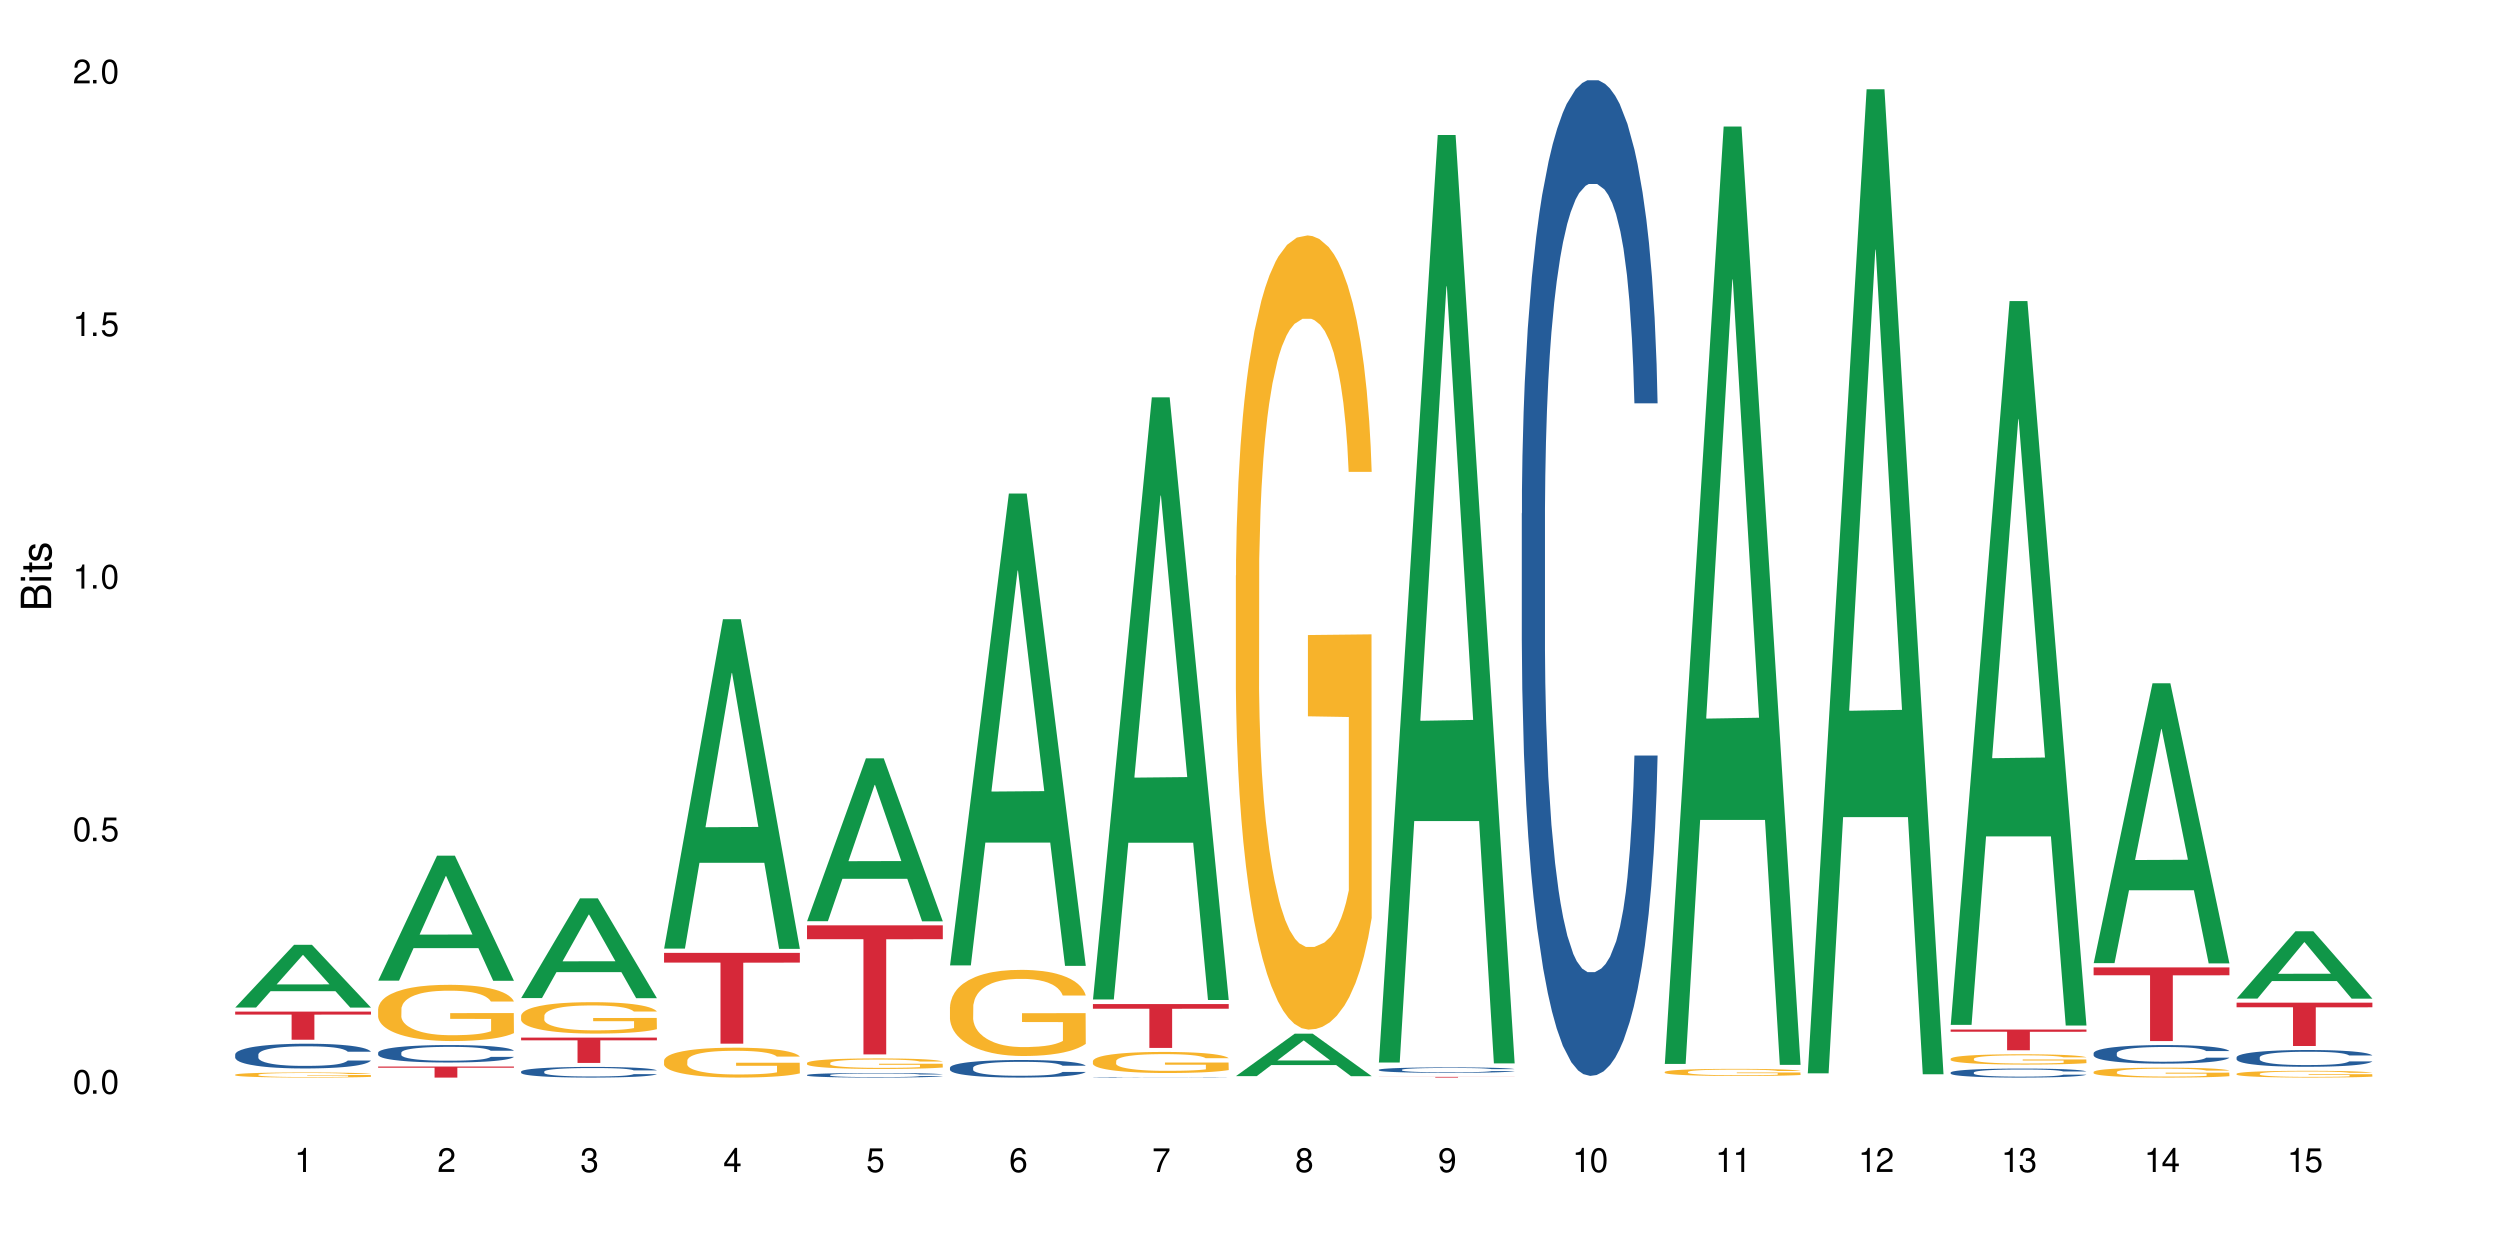 <?xml version="1.0" encoding="UTF-8"?>
<svg xmlns="http://www.w3.org/2000/svg" xmlns:xlink="http://www.w3.org/1999/xlink" width="720" height="360" viewBox="0 0 720 360">
<defs>
<g>
<g id="glyph-0-0">
</g>
<g id="glyph-0-1">
<path d="M 2.641 -6.938 C 2 -6.938 1.422 -6.656 1.078 -6.172 C 0.641 -5.562 0.406 -4.641 0.406 -3.359 C 0.406 -1.016 1.188 0.219 2.641 0.219 C 4.078 0.219 4.859 -1.016 4.859 -3.297 C 4.859 -4.641 4.656 -5.547 4.203 -6.172 C 3.844 -6.656 3.281 -6.938 2.641 -6.938 Z M 2.641 -6.188 C 3.547 -6.188 4 -5.25 4 -3.375 C 4 -1.406 3.562 -0.484 2.625 -0.484 C 1.734 -0.484 1.281 -1.438 1.281 -3.344 C 1.281 -5.25 1.734 -6.188 2.641 -6.188 Z M 2.641 -6.188 "/>
</g>
<g id="glyph-0-2">
<path d="M 1.828 -1 L 0.828 -1 L 0.828 0 L 1.828 0 Z M 1.828 -1 "/>
</g>
<g id="glyph-0-3">
<path d="M 4.562 -6.797 L 1.062 -6.797 L 0.547 -3.094 L 1.328 -3.094 C 1.719 -3.562 2.047 -3.734 2.578 -3.734 C 3.484 -3.734 4.062 -3.109 4.062 -2.094 C 4.062 -1.125 3.484 -0.531 2.578 -0.531 C 1.828 -0.531 1.375 -0.906 1.188 -1.672 L 0.328 -1.672 C 0.453 -1.109 0.547 -0.844 0.75 -0.594 C 1.125 -0.078 1.828 0.219 2.594 0.219 C 3.969 0.219 4.922 -0.781 4.922 -2.219 C 4.922 -3.562 4.031 -4.484 2.719 -4.484 C 2.25 -4.484 1.859 -4.359 1.469 -4.062 L 1.734 -5.969 L 4.562 -5.969 Z M 4.562 -6.797 "/>
</g>
<g id="glyph-0-4">
<path d="M 2.484 -4.938 L 2.484 0 L 3.328 0 L 3.328 -6.938 L 2.766 -6.938 C 2.469 -5.875 2.281 -5.734 0.984 -5.562 L 0.984 -4.938 Z M 2.484 -4.938 "/>
</g>
<g id="glyph-0-5">
<path d="M 4.859 -0.828 L 1.281 -0.828 C 1.359 -1.406 1.672 -1.781 2.5 -2.281 L 3.469 -2.828 C 4.406 -3.344 4.906 -4.062 4.906 -4.906 C 4.906 -5.484 4.672 -6.031 4.266 -6.406 C 3.859 -6.766 3.375 -6.938 2.719 -6.938 C 1.859 -6.938 1.219 -6.625 0.844 -6.031 C 0.609 -5.672 0.5 -5.234 0.484 -4.531 L 1.328 -4.531 C 1.359 -5.016 1.406 -5.281 1.531 -5.516 C 1.75 -5.938 2.188 -6.203 2.703 -6.203 C 3.469 -6.203 4.031 -5.641 4.031 -4.891 C 4.031 -4.344 3.719 -3.859 3.125 -3.516 L 2.234 -3 C 0.812 -2.172 0.406 -1.531 0.328 -0.016 L 4.859 -0.016 Z M 4.859 -0.828 "/>
</g>
<g id="glyph-0-6">
<path d="M 2.125 -3.188 L 2.578 -3.188 C 3.5 -3.188 3.984 -2.766 3.984 -1.922 C 3.984 -1.062 3.469 -0.531 2.594 -0.531 C 1.656 -0.531 1.203 -1 1.156 -2.016 L 0.312 -2.016 C 0.344 -1.453 0.438 -1.094 0.609 -0.781 C 0.953 -0.109 1.625 0.219 2.547 0.219 C 3.953 0.219 4.859 -0.625 4.859 -1.938 C 4.859 -2.828 4.516 -3.297 3.703 -3.594 C 4.344 -3.844 4.656 -4.328 4.656 -5.031 C 4.656 -6.219 3.875 -6.938 2.578 -6.938 C 1.203 -6.938 0.484 -6.172 0.453 -4.703 L 1.297 -4.703 C 1.312 -5.125 1.344 -5.359 1.453 -5.578 C 1.641 -5.969 2.062 -6.203 2.594 -6.203 C 3.344 -6.203 3.797 -5.75 3.797 -5 C 3.797 -4.516 3.609 -4.219 3.25 -4.047 C 3.016 -3.953 2.703 -3.922 2.125 -3.906 Z M 2.125 -3.188 "/>
</g>
<g id="glyph-0-7">
<path d="M 3.141 -1.672 L 3.141 0 L 3.984 0 L 3.984 -1.672 L 4.984 -1.672 L 4.984 -2.438 L 3.984 -2.438 L 3.984 -6.938 L 3.359 -6.938 L 0.266 -2.578 L 0.266 -1.672 Z M 3.141 -2.438 L 1 -2.438 L 3.141 -5.5 Z M 3.141 -2.438 "/>
</g>
<g id="glyph-0-8">
<path d="M 4.781 -5.125 C 4.609 -6.266 3.891 -6.938 2.844 -6.938 C 2.094 -6.938 1.422 -6.578 1.031 -5.953 C 0.594 -5.266 0.406 -4.422 0.406 -3.172 C 0.406 -2 0.578 -1.25 0.984 -0.641 C 1.359 -0.078 1.953 0.219 2.703 0.219 C 3.984 0.219 4.922 -0.75 4.922 -2.094 C 4.922 -3.375 4.062 -4.281 2.844 -4.281 C 2.172 -4.281 1.641 -4.031 1.281 -3.516 C 1.281 -5.234 1.828 -6.188 2.797 -6.188 C 3.391 -6.188 3.797 -5.797 3.938 -5.125 Z M 2.734 -3.531 C 3.547 -3.531 4.062 -2.953 4.062 -2.031 C 4.062 -1.156 3.484 -0.531 2.703 -0.531 C 1.922 -0.531 1.328 -1.188 1.328 -2.078 C 1.328 -2.938 1.906 -3.531 2.734 -3.531 Z M 2.734 -3.531 "/>
</g>
<g id="glyph-0-9">
<path d="M 4.984 -6.797 L 0.438 -6.797 L 0.438 -5.969 L 4.109 -5.969 C 2.5 -3.656 1.828 -2.234 1.328 0 L 2.219 0 C 2.594 -2.172 3.453 -4.047 4.984 -6.094 Z M 4.984 -6.797 "/>
</g>
<g id="glyph-0-10">
<path d="M 3.75 -3.656 C 4.469 -4.094 4.688 -4.438 4.688 -5.078 C 4.688 -6.172 3.844 -6.938 2.641 -6.938 C 1.438 -6.938 0.594 -6.172 0.594 -5.094 C 0.594 -4.438 0.812 -4.094 1.516 -3.656 C 0.734 -3.266 0.359 -2.703 0.359 -1.922 C 0.359 -0.656 1.281 0.219 2.641 0.219 C 3.984 0.219 4.922 -0.656 4.922 -1.922 C 4.922 -2.703 4.531 -3.266 3.75 -3.656 Z M 2.641 -6.188 C 3.359 -6.188 3.812 -5.75 3.812 -5.062 C 3.812 -4.406 3.344 -3.984 2.641 -3.984 C 1.922 -3.984 1.453 -4.406 1.453 -5.078 C 1.453 -5.75 1.922 -6.188 2.641 -6.188 Z M 2.641 -3.266 C 3.484 -3.266 4.062 -2.719 4.062 -1.906 C 4.062 -1.078 3.484 -0.531 2.625 -0.531 C 1.797 -0.531 1.219 -1.094 1.219 -1.906 C 1.219 -2.719 1.781 -3.266 2.641 -3.266 Z M 2.641 -3.266 "/>
</g>
<g id="glyph-0-11">
<path d="M 0.516 -1.578 C 0.672 -0.453 1.406 0.219 2.438 0.219 C 3.188 0.219 3.859 -0.141 4.266 -0.766 C 4.688 -1.453 4.891 -2.297 4.891 -3.547 C 4.891 -4.719 4.703 -5.453 4.312 -6.078 C 3.938 -6.641 3.344 -6.938 2.594 -6.938 C 1.297 -6.938 0.359 -5.969 0.359 -4.625 C 0.359 -3.344 1.234 -2.453 2.453 -2.453 C 3.094 -2.453 3.578 -2.672 4.016 -3.203 C 4 -1.484 3.469 -0.531 2.5 -0.531 C 1.906 -0.531 1.484 -0.906 1.359 -1.578 Z M 2.578 -6.203 C 3.375 -6.203 3.969 -5.531 3.969 -4.641 C 3.969 -3.797 3.391 -3.188 2.547 -3.188 C 1.734 -3.188 1.234 -3.766 1.234 -4.688 C 1.234 -5.562 1.797 -6.203 2.578 -6.203 Z M 2.578 -6.203 "/>
</g>
<g id="glyph-1-0">
</g>
<g id="glyph-1-1">
<path d="M 0 -0.953 L 0 -4.891 C 0 -5.719 -0.234 -6.344 -0.734 -6.797 C -1.188 -7.234 -1.812 -7.469 -2.5 -7.469 C -3.547 -7.469 -4.188 -7 -4.625 -5.875 C -4.984 -6.688 -5.625 -7.094 -6.531 -7.094 C -7.172 -7.094 -7.734 -6.859 -8.141 -6.391 C -8.562 -5.922 -8.75 -5.344 -8.75 -4.5 L -8.75 -0.953 Z M -4.984 -2.062 L -7.766 -2.062 L -7.766 -4.219 C -7.766 -4.844 -7.688 -5.203 -7.453 -5.5 C -7.219 -5.812 -6.859 -5.969 -6.375 -5.969 C -5.891 -5.969 -5.531 -5.812 -5.297 -5.5 C -5.062 -5.203 -4.984 -4.844 -4.984 -4.219 Z M -0.984 -2.062 L -4 -2.062 L -4 -4.781 C -4 -5.766 -3.438 -6.359 -2.484 -6.359 C -1.547 -6.359 -0.984 -5.766 -0.984 -4.781 Z M -0.984 -2.062 "/>
</g>
<g id="glyph-1-2">
<path d="M -6.281 -1.797 L -6.281 -0.797 L 0 -0.797 L 0 -1.797 Z M -8.75 -1.797 L -8.75 -0.797 L -7.484 -0.797 L -7.484 -1.797 Z M -8.75 -1.797 "/>
</g>
<g id="glyph-1-3">
<path d="M -6.281 -3.047 L -6.281 -2.016 L -8.016 -2.016 L -8.016 -1.016 L -6.281 -1.016 L -6.281 -0.172 L -5.469 -0.172 L -5.469 -1.016 L -0.719 -1.016 C -0.078 -1.016 0.281 -1.453 0.281 -2.234 C 0.281 -2.5 0.25 -2.719 0.188 -3.047 L -0.641 -3.047 C -0.609 -2.906 -0.594 -2.766 -0.594 -2.562 C -0.594 -2.141 -0.719 -2.016 -1.156 -2.016 L -5.469 -2.016 L -5.469 -3.047 Z M -6.281 -3.047 "/>
</g>
<g id="glyph-1-4">
<path d="M -4.531 -5.25 C -5.766 -5.25 -6.469 -4.422 -6.469 -2.969 C -6.469 -1.516 -5.719 -0.562 -4.547 -0.562 C -3.562 -0.562 -3.094 -1.062 -2.734 -2.562 L -2.516 -3.484 C -2.344 -4.188 -2.094 -4.469 -1.641 -4.469 C -1.047 -4.469 -0.641 -3.875 -0.641 -3 C -0.641 -2.453 -0.797 -2 -1.062 -1.75 C -1.25 -1.594 -1.422 -1.531 -1.875 -1.469 L -1.875 -0.406 C -0.422 -0.453 0.281 -1.266 0.281 -2.922 C 0.281 -4.5 -0.5 -5.516 -1.719 -5.516 C -2.656 -5.516 -3.172 -4.984 -3.469 -3.734 L -3.703 -2.766 C -3.891 -1.953 -4.156 -1.609 -4.594 -1.609 C -5.188 -1.609 -5.547 -2.125 -5.547 -2.938 C -5.547 -3.75 -5.203 -4.172 -4.531 -4.203 Z M -4.531 -5.25 "/>
</g>
</g>
</defs>
<rect x="-72" y="-36" width="864" height="432" fill="rgb(100%, 100%, 100%)" fill-opacity="1"/>
<path fill-rule="nonzero" fill="rgb(6.275%, 58.824%, 28.235%)" fill-opacity="1" d="M 67.73 290.168 L 67.773 290.152 L 84.695 272.102 L 89.836 272.102 L 106.844 290.188 L 100.867 290.188 L 96.605 285.465 L 77.926 285.465 L 73.75 290.168 L 67.73 290.168 L 79.723 283.512 L 94.895 283.496 L 87.328 275.059 L 87.246 275.039 L 87.16 275.09 L 79.684 283.496 L 79.723 283.512 Z M 67.73 290.168 "/>
<path fill-rule="nonzero" fill="rgb(14.51%, 36.078%, 60%)" fill-opacity="1" d="M 67.73 303.695 L 67.777 303.688 L 67.777 303.531 L 67.922 303.285 L 68.254 302.973 L 68.59 302.758 L 69.449 302.375 L 70.641 302.004 L 71.879 301.715 L 72.785 301.547 L 73.598 301.418 L 75.457 301.176 L 76.652 301.055 L 77.938 300.941 L 79.512 300.832 L 80.656 300.766 L 83.234 300.664 L 85.141 300.617 L 86.621 300.598 L 89.816 300.598 L 91.723 300.625 L 93.105 300.656 L 94.633 300.707 L 95.922 300.766 L 98.164 300.91 L 100.168 301.094 L 101.074 301.195 L 102.504 301.398 L 103.602 301.594 L 104.363 301.762 L 105.223 302.004 L 105.984 302.297 L 106.559 302.629 L 106.844 302.906 L 100.168 302.906 L 99.832 302.648 L 99.449 302.445 L 98.734 302.18 L 98.02 301.988 L 97.02 301.801 L 96.113 301.676 L 94.871 301.555 L 93.773 301.477 L 92.629 301.418 L 91.531 301.379 L 89.434 301.34 L 87 301.34 L 86.094 301.352 L 84.234 301.406 L 83.234 301.449 L 81.801 301.543 L 80.801 301.625 L 79.609 301.754 L 78.797 301.867 L 77.797 302.035 L 77.078 302.184 L 76.27 302.398 L 75.793 302.562 L 75.363 302.746 L 74.98 302.961 L 74.695 303.188 L 74.504 303.43 L 74.41 303.664 L 74.41 304.672 L 74.504 304.906 L 74.742 305.18 L 75.363 305.574 L 76.27 305.922 L 77.32 306.195 L 78.32 306.391 L 78.891 306.48 L 79.656 306.586 L 80.848 306.715 L 82.566 306.844 L 83.566 306.898 L 85.094 306.949 L 86.668 306.977 L 88.766 306.977 L 90.625 306.949 L 91.867 306.918 L 93.156 306.863 L 94.918 306.754 L 96.016 306.648 L 96.969 306.527 L 97.688 306.402 L 98.164 306.297 L 98.879 306.098 L 99.449 305.875 L 99.879 305.648 L 100.168 305.426 L 106.844 305.426 L 106.559 305.688 L 106.129 305.941 L 105.699 306.129 L 105.031 306.355 L 104.27 306.559 L 103.172 306.785 L 102.266 306.938 L 101.074 307.098 L 99.977 307.223 L 98.781 307.332 L 97.02 307.461 L 95.875 307.527 L 94.633 307.586 L 93.156 307.637 L 91.293 307.684 L 89.289 307.711 L 87.43 307.715 L 85.426 307.703 L 83.949 307.676 L 81.992 307.617 L 79.559 307.5 L 77.797 307.379 L 76.414 307.254 L 75.219 307.125 L 73.883 306.949 L 72.168 306.664 L 71.117 306.441 L 70.402 306.258 L 69.59 306.004 L 69.02 305.777 L 68.352 305.414 L 67.875 304.949 L 67.73 304.594 Z M 67.73 303.695 "/>
<path fill-rule="nonzero" fill="rgb(96.863%, 70.196%, 16.863%)" fill-opacity="1" d="M 67.73 309.5 L 67.777 309.5 L 67.777 309.473 L 67.969 309.41 L 68.445 309.328 L 69.066 309.262 L 69.734 309.207 L 70.164 309.18 L 70.879 309.137 L 71.5 309.109 L 73.074 309.047 L 75.078 308.992 L 76.172 308.969 L 77.414 308.945 L 79.18 308.918 L 79.988 308.91 L 82.469 308.887 L 85.285 308.875 L 88.383 308.871 L 89.816 308.871 L 91.77 308.875 L 94.441 308.891 L 95.969 308.906 L 97.16 308.918 L 98.402 308.938 L 99.926 308.965 L 101.359 308.996 L 102.504 309.027 L 103.648 309.066 L 104.602 309.109 L 105.414 309.156 L 106.129 309.215 L 106.559 309.262 L 106.844 309.309 L 100.215 309.309 L 99.832 309.262 L 99.402 309.227 L 98.688 309.18 L 97.973 309.148 L 97.258 309.121 L 95.922 309.09 L 94.777 309.066 L 93.344 309.047 L 91.961 309.035 L 90.387 309.027 L 89.434 309.023 L 86.906 309.023 L 84.617 309.035 L 83.281 309.047 L 82.328 309.055 L 80.992 309.074 L 80.18 309.094 L 79.703 309.102 L 78.273 309.145 L 77.32 309.184 L 76.793 309.207 L 76.125 309.246 L 75.648 309.285 L 75.125 309.34 L 74.84 309.379 L 74.457 309.469 L 74.41 309.711 L 74.551 309.762 L 74.84 309.816 L 75.219 309.867 L 75.793 309.918 L 76.363 309.957 L 77.367 310.008 L 78.227 310.043 L 78.891 310.066 L 80.18 310.102 L 80.703 310.117 L 81.945 310.141 L 83.234 310.16 L 84.809 310.176 L 86 310.184 L 87.906 310.191 L 90.34 310.191 L 93.203 310.18 L 95.016 310.172 L 96.254 310.16 L 97.066 310.152 L 98.066 310.137 L 98.781 310.121 L 99.449 310.109 L 100.262 310.086 L 100.262 309.762 L 88.48 309.762 L 88.48 309.609 L 106.797 309.609 L 106.844 310.137 L 105.844 310.172 L 104.602 310.207 L 103.41 310.234 L 102.168 310.258 L 100.406 310.281 L 98.973 310.297 L 96.781 310.316 L 94.777 310.328 L 92.676 310.336 L 90.816 310.34 L 88.621 310.344 L 86.668 310.34 L 84.57 310.332 L 82.898 310.32 L 81.371 310.309 L 79.848 310.289 L 77.938 310.262 L 76.699 310.238 L 75.41 310.211 L 74.121 310.176 L 72.977 310.141 L 72.215 310.113 L 71.453 310.082 L 70.641 310.039 L 69.879 309.996 L 69.305 309.953 L 68.781 309.906 L 68.398 309.859 L 68.016 309.801 L 67.828 309.754 L 67.73 309.711 Z M 67.73 309.5 "/>
<path fill-rule="nonzero" fill="rgb(83.922%, 15.686%, 22.353%)" fill-opacity="1" d="M 67.73 291.34 L 106.844 291.34 L 106.844 292.207 L 90.543 292.215 L 90.543 299.445 L 83.984 299.445 L 83.984 292.223 L 83.891 292.207 L 67.73 292.207 Z M 67.73 291.34 "/>
<path fill-rule="nonzero" fill="rgb(6.275%, 58.824%, 28.235%)" fill-opacity="1" d="M 108.902 282.438 L 108.945 282.406 L 125.867 246.43 L 131.008 246.43 L 148.016 282.473 L 142.039 282.473 L 137.777 273.066 L 119.098 273.066 L 114.922 282.438 L 108.902 282.438 L 120.895 269.172 L 136.062 269.141 L 128.5 252.32 L 128.418 252.285 L 128.332 252.387 L 120.855 269.141 L 120.895 269.172 Z M 108.902 282.438 "/>
<path fill-rule="nonzero" fill="rgb(14.51%, 36.078%, 60%)" fill-opacity="1" d="M 108.902 303.164 L 108.949 303.16 L 108.949 303.051 L 109.094 302.875 L 109.426 302.656 L 109.762 302.504 L 110.621 302.23 L 111.812 301.969 L 113.051 301.77 L 113.957 301.648 L 114.77 301.555 L 116.629 301.387 L 117.82 301.301 L 119.109 301.223 L 120.684 301.145 L 121.828 301.098 L 124.406 301.023 L 126.312 300.992 L 127.793 300.977 L 130.988 300.977 L 132.895 300.996 L 134.277 301.02 L 135.805 301.055 L 137.094 301.098 L 139.336 301.199 L 141.336 301.328 L 142.242 301.398 L 143.676 301.543 L 144.773 301.68 L 145.535 301.801 L 146.395 301.969 L 147.156 302.176 L 147.73 302.41 L 148.016 302.609 L 141.336 302.609 L 141.004 302.426 L 140.621 302.281 L 139.906 302.094 L 139.191 301.961 L 138.191 301.828 L 137.285 301.742 L 136.043 301.652 L 134.945 301.598 L 133.801 301.555 L 132.703 301.527 L 130.605 301.5 L 128.172 301.5 L 127.266 301.512 L 125.406 301.547 L 124.406 301.578 L 122.973 301.645 L 121.973 301.703 L 120.781 301.797 L 119.969 301.875 L 118.969 301.992 L 118.25 302.098 L 117.441 302.25 L 116.965 302.367 L 116.535 302.492 L 116.152 302.645 L 115.867 302.805 L 115.676 302.977 L 115.582 303.141 L 115.582 303.855 L 115.676 304.02 L 115.914 304.211 L 116.535 304.492 L 117.441 304.738 L 118.488 304.93 L 119.492 305.066 L 120.062 305.133 L 120.828 305.207 L 122.02 305.297 L 123.738 305.391 L 124.738 305.426 L 126.266 305.461 L 127.84 305.48 L 129.938 305.48 L 131.797 305.461 L 133.039 305.441 L 134.324 305.402 L 136.09 305.324 L 137.188 305.25 L 138.141 305.164 L 138.859 305.078 L 139.336 305.004 L 140.051 304.859 L 140.621 304.703 L 141.051 304.543 L 141.336 304.387 L 148.016 304.387 L 147.73 304.57 L 147.301 304.75 L 146.871 304.883 L 146.203 305.043 L 145.441 305.188 L 144.344 305.348 L 143.438 305.453 L 142.242 305.57 L 141.148 305.656 L 139.953 305.734 L 138.191 305.824 L 137.043 305.871 L 135.805 305.914 L 134.324 305.949 L 132.465 305.98 L 130.461 306 L 128.602 306.004 L 126.598 305.996 L 125.121 305.977 L 123.164 305.938 L 120.73 305.852 L 118.969 305.766 L 117.582 305.68 L 116.391 305.586 L 115.055 305.461 L 113.34 305.262 L 112.289 305.105 L 111.574 304.977 L 110.762 304.797 L 110.191 304.637 L 109.523 304.379 L 109.047 304.051 L 108.902 303.801 Z M 108.902 303.164 "/>
<path fill-rule="nonzero" fill="rgb(96.863%, 70.196%, 16.863%)" fill-opacity="1" d="M 108.902 290.562 L 108.949 290.551 L 108.949 290.254 L 109.141 289.59 L 109.617 288.672 L 110.238 287.918 L 110.906 287.324 L 111.336 287.016 L 112.051 286.57 L 112.672 286.246 L 114.246 285.578 L 116.25 284.957 L 117.344 284.691 L 118.586 284.441 L 120.352 284.16 L 121.16 284.055 L 123.641 283.82 L 126.457 283.672 L 129.555 283.625 L 130.988 283.641 L 132.941 283.699 L 135.613 283.863 L 137.141 284.012 L 138.332 284.16 L 139.574 284.352 L 141.098 284.648 L 142.531 285.004 L 143.676 285.355 L 144.82 285.801 L 145.773 286.273 L 146.586 286.793 L 147.301 287.414 L 147.73 287.93 L 148.016 288.449 L 141.387 288.449 L 141.004 287.93 L 140.574 287.531 L 139.859 287.043 L 139.145 286.688 L 138.43 286.406 L 137.094 286.023 L 135.949 285.785 L 134.516 285.578 L 133.133 285.445 L 131.559 285.355 L 130.605 285.328 L 128.078 285.328 L 125.789 285.43 L 124.453 285.551 L 123.5 285.668 L 122.164 285.891 L 121.352 286.066 L 120.875 286.188 L 119.445 286.645 L 118.488 287.059 L 117.965 287.34 L 117.297 287.785 L 116.82 288.184 L 116.297 288.773 L 116.008 289.219 L 115.629 290.223 L 115.582 292.887 L 115.723 293.449 L 116.008 294.055 L 116.391 294.586 L 116.965 295.148 L 117.535 295.578 L 118.539 296.156 L 119.395 296.539 L 120.062 296.793 L 121.352 297.191 L 121.875 297.324 L 123.117 297.59 L 124.406 297.797 L 125.98 297.977 L 127.172 298.062 L 129.078 298.137 L 131.512 298.137 L 134.375 298.051 L 136.188 297.93 L 137.426 297.812 L 138.238 297.707 L 139.238 297.547 L 139.953 297.398 L 140.621 297.234 L 141.434 296.984 L 141.434 293.449 L 129.652 293.434 L 129.652 291.777 L 147.969 291.762 L 148.016 297.547 L 147.016 297.945 L 145.773 298.328 L 144.582 298.625 L 143.34 298.879 L 141.578 299.16 L 140.145 299.336 L 137.949 299.543 L 135.949 299.676 L 133.848 299.766 L 131.988 299.809 L 129.793 299.824 L 127.84 299.793 L 125.742 299.707 L 124.07 299.586 L 122.543 299.438 L 121.02 299.246 L 119.109 298.938 L 117.871 298.684 L 116.582 298.375 L 115.293 298.004 L 114.148 297.605 L 113.387 297.293 L 112.625 296.941 L 111.812 296.496 L 111.051 295.992 L 110.477 295.535 L 109.953 295.016 L 109.57 294.527 L 109.188 293.863 L 108.996 293.332 L 108.902 292.871 Z M 108.902 290.562 "/>
<path fill-rule="nonzero" fill="rgb(83.922%, 15.686%, 22.353%)" fill-opacity="1" d="M 108.902 307.16 L 148.016 307.16 L 148.016 307.5 L 131.715 307.504 L 131.715 310.344 L 125.156 310.344 L 125.156 307.504 L 125.062 307.5 L 108.902 307.5 Z M 108.902 307.16 "/>
<path fill-rule="nonzero" fill="rgb(6.275%, 58.824%, 28.235%)" fill-opacity="1" d="M 150.074 287.445 L 150.117 287.418 L 167.039 258.719 L 172.18 258.719 L 189.188 287.473 L 183.211 287.473 L 178.949 279.965 L 160.27 279.965 L 156.09 287.445 L 150.074 287.445 L 162.066 276.863 L 177.234 276.836 L 169.672 263.418 L 169.59 263.391 L 169.504 263.469 L 162.027 276.836 L 162.066 276.863 Z M 150.074 287.445 "/>
<path fill-rule="nonzero" fill="rgb(14.51%, 36.078%, 60%)" fill-opacity="1" d="M 150.074 308.609 L 150.121 308.605 L 150.121 308.539 L 150.266 308.434 L 150.598 308.297 L 150.934 308.207 L 151.793 308.039 L 152.984 307.879 L 154.223 307.758 L 155.129 307.684 L 155.941 307.629 L 157.801 307.523 L 158.992 307.469 L 160.281 307.422 L 161.855 307.375 L 163 307.348 L 165.578 307.301 L 167.484 307.281 L 168.965 307.273 L 172.16 307.273 L 174.066 307.285 L 175.449 307.301 L 176.977 307.32 L 178.266 307.348 L 180.508 307.41 L 182.508 307.488 L 183.414 307.531 L 184.848 307.617 L 185.945 307.703 L 186.707 307.777 L 187.566 307.879 L 188.328 308.008 L 188.902 308.148 L 189.188 308.27 L 182.508 308.27 L 182.176 308.156 L 181.793 308.07 L 181.078 307.957 L 180.363 307.875 L 179.359 307.793 L 178.453 307.738 L 177.215 307.688 L 176.117 307.652 L 174.973 307.629 L 173.875 307.609 L 171.777 307.594 L 169.344 307.594 L 168.438 307.598 L 166.578 307.621 L 165.578 307.641 L 164.145 307.68 L 163.145 307.719 L 161.953 307.773 L 161.141 307.82 L 160.137 307.895 L 159.422 307.957 L 158.613 308.051 L 158.137 308.121 L 157.707 308.199 L 157.324 308.293 L 157.039 308.391 L 156.848 308.496 L 156.754 308.594 L 156.754 309.031 L 156.848 309.133 L 157.086 309.25 L 157.707 309.422 L 158.613 309.57 L 159.66 309.688 L 160.664 309.77 L 161.234 309.809 L 162 309.855 L 163.191 309.91 L 164.91 309.969 L 165.91 309.988 L 167.438 310.012 L 169.012 310.023 L 171.109 310.023 L 172.969 310.012 L 174.211 309.996 L 175.496 309.977 L 177.262 309.926 L 178.359 309.883 L 179.312 309.828 L 180.027 309.777 L 180.508 309.73 L 181.223 309.645 L 181.793 309.551 L 182.223 309.449 L 182.508 309.355 L 189.188 309.355 L 188.902 309.469 L 188.473 309.578 L 188.043 309.66 L 187.375 309.758 L 186.613 309.844 L 185.516 309.941 L 184.609 310.008 L 183.414 310.078 L 182.32 310.129 L 181.125 310.176 L 179.359 310.234 L 178.215 310.262 L 176.977 310.285 L 175.496 310.309 L 173.637 310.328 L 171.633 310.34 L 169.773 310.344 L 167.77 310.336 L 166.293 310.324 L 164.336 310.301 L 161.902 310.25 L 160.137 310.195 L 158.754 310.145 L 157.562 310.086 L 156.227 310.012 L 154.512 309.887 L 153.461 309.793 L 152.746 309.715 L 151.934 309.605 L 151.363 309.508 L 150.695 309.352 L 150.219 309.152 L 150.074 308.996 Z M 150.074 308.609 "/>
<path fill-rule="nonzero" fill="rgb(96.863%, 70.196%, 16.863%)" fill-opacity="1" d="M 150.074 292.504 L 150.121 292.492 L 150.121 292.328 L 150.312 291.957 L 150.789 291.445 L 151.41 291.023 L 152.078 290.691 L 152.508 290.52 L 153.223 290.27 L 153.844 290.09 L 155.418 289.719 L 157.418 289.371 L 158.516 289.223 L 159.758 289.082 L 161.523 288.922 L 162.332 288.867 L 164.812 288.734 L 167.629 288.652 L 170.727 288.625 L 172.16 288.633 L 174.113 288.668 L 176.785 288.758 L 178.312 288.84 L 179.504 288.922 L 180.746 289.031 L 182.27 289.195 L 183.703 289.395 L 184.848 289.594 L 185.992 289.84 L 186.945 290.105 L 187.758 290.395 L 188.473 290.742 L 188.902 291.031 L 189.188 291.32 L 182.559 291.32 L 182.176 291.031 L 181.746 290.809 L 181.031 290.535 L 180.316 290.336 L 179.602 290.18 L 178.266 289.965 L 177.121 289.832 L 175.688 289.719 L 174.305 289.645 L 172.73 289.594 L 171.777 289.578 L 169.25 289.578 L 166.961 289.633 L 165.625 289.699 L 164.672 289.766 L 163.336 289.891 L 162.523 289.988 L 162.047 290.055 L 160.617 290.312 L 159.66 290.543 L 159.137 290.699 L 158.469 290.949 L 157.992 291.172 L 157.469 291.504 L 157.18 291.75 L 156.801 292.312 L 156.754 293.801 L 156.895 294.113 L 157.18 294.453 L 157.562 294.75 L 158.137 295.062 L 158.707 295.305 L 159.711 295.625 L 160.566 295.84 L 161.234 295.98 L 162.523 296.203 L 163.047 296.281 L 164.289 296.43 L 165.578 296.543 L 167.148 296.645 L 168.344 296.691 L 170.25 296.734 L 172.684 296.734 L 175.547 296.684 L 177.359 296.617 L 178.598 296.551 L 179.41 296.496 L 180.41 296.402 L 181.125 296.32 L 181.793 296.23 L 182.605 296.09 L 182.605 294.113 L 170.824 294.105 L 170.824 293.18 L 189.141 293.172 L 189.188 296.402 L 188.188 296.625 L 186.945 296.84 L 185.754 297.008 L 184.512 297.148 L 182.746 297.305 L 181.316 297.402 L 179.121 297.52 L 177.121 297.594 L 175.02 297.645 L 173.16 297.668 L 170.965 297.676 L 169.012 297.66 L 166.91 297.609 L 165.242 297.543 L 163.715 297.461 L 162.191 297.355 L 160.281 297.18 L 159.043 297.039 L 157.754 296.867 L 156.465 296.66 L 155.32 296.438 L 154.559 296.262 L 153.793 296.066 L 152.984 295.816 L 152.219 295.535 L 151.648 295.281 L 151.125 294.988 L 150.742 294.719 L 150.359 294.344 L 150.168 294.047 L 150.074 293.793 Z M 150.074 292.504 "/>
<path fill-rule="nonzero" fill="rgb(83.922%, 15.686%, 22.353%)" fill-opacity="1" d="M 150.074 298.828 L 189.188 298.828 L 189.188 299.609 L 172.887 299.617 L 172.887 306.121 L 166.328 306.121 L 166.328 299.625 L 166.234 299.609 L 150.074 299.609 Z M 150.074 298.828 "/>
<path fill-rule="nonzero" fill="rgb(6.275%, 58.824%, 28.235%)" fill-opacity="1" d="M 191.246 273.191 L 191.289 273.102 L 208.211 178.336 L 213.352 178.336 L 230.359 273.281 L 224.383 273.281 L 220.121 248.496 L 201.441 248.496 L 197.262 273.191 L 191.246 273.191 L 203.238 238.246 L 218.406 238.156 L 210.844 193.848 L 210.762 193.762 L 210.676 194.027 L 203.195 238.156 L 203.238 238.246 Z M 191.246 273.191 "/>
<path fill-rule="nonzero" fill="rgb(96.863%, 70.196%, 16.863%)" fill-opacity="1" d="M 191.246 305.418 L 191.293 305.41 L 191.293 305.254 L 191.484 304.902 L 191.961 304.414 L 192.582 304.012 L 193.25 303.699 L 193.68 303.531 L 194.395 303.297 L 195.016 303.125 L 196.59 302.77 L 198.59 302.438 L 199.688 302.297 L 200.93 302.164 L 202.695 302.016 L 203.504 301.961 L 205.984 301.832 L 208.801 301.754 L 211.898 301.73 L 213.332 301.738 L 215.285 301.77 L 217.957 301.855 L 219.484 301.938 L 220.676 302.016 L 221.918 302.117 L 223.441 302.273 L 224.875 302.461 L 226.02 302.652 L 227.164 302.887 L 228.117 303.141 L 228.93 303.414 L 229.645 303.746 L 230.074 304.02 L 230.359 304.297 L 223.73 304.297 L 223.348 304.02 L 222.918 303.809 L 222.203 303.547 L 221.488 303.359 L 220.77 303.211 L 219.438 303.004 L 218.293 302.879 L 216.859 302.77 L 215.477 302.699 L 213.902 302.652 L 212.949 302.637 L 210.422 302.637 L 208.133 302.691 L 206.797 302.754 L 205.84 302.816 L 204.508 302.934 L 203.695 303.027 L 203.219 303.094 L 201.789 303.336 L 200.832 303.555 L 200.309 303.707 L 199.641 303.941 L 199.164 304.152 L 198.641 304.469 L 198.352 304.703 L 197.973 305.238 L 197.922 306.656 L 198.066 306.953 L 198.352 307.277 L 198.734 307.559 L 199.309 307.859 L 199.879 308.086 L 200.883 308.391 L 201.738 308.598 L 202.406 308.73 L 203.695 308.941 L 204.219 309.016 L 205.461 309.156 L 206.746 309.266 L 208.32 309.359 L 209.516 309.406 L 211.422 309.445 L 213.855 309.445 L 216.719 309.398 L 218.531 309.336 L 219.77 309.273 L 220.582 309.219 L 221.582 309.133 L 222.297 309.055 L 222.965 308.965 L 223.777 308.832 L 223.777 306.953 L 211.996 306.945 L 211.996 306.066 L 230.312 306.059 L 230.359 309.133 L 229.355 309.344 L 228.117 309.547 L 226.926 309.707 L 225.684 309.84 L 223.918 309.988 L 222.488 310.082 L 220.293 310.195 L 218.293 310.266 L 216.191 310.312 L 214.332 310.336 L 212.137 310.344 L 210.184 310.328 L 208.082 310.281 L 206.414 310.219 L 204.887 310.137 L 203.359 310.035 L 201.453 309.871 L 200.215 309.738 L 198.926 309.57 L 197.637 309.375 L 196.492 309.164 L 195.73 308.996 L 194.965 308.809 L 194.156 308.574 L 193.391 308.305 L 192.82 308.062 L 192.297 307.785 L 191.914 307.527 L 191.531 307.172 L 191.34 306.891 L 191.246 306.648 Z M 191.246 305.418 "/>
<path fill-rule="nonzero" fill="rgb(83.922%, 15.686%, 22.353%)" fill-opacity="1" d="M 191.246 274.434 L 230.359 274.434 L 230.359 277.23 L 214.059 277.258 L 214.059 300.578 L 207.5 300.578 L 207.5 277.281 L 207.402 277.23 L 191.246 277.23 Z M 191.246 274.434 "/>
<path fill-rule="nonzero" fill="rgb(6.275%, 58.824%, 28.235%)" fill-opacity="1" d="M 232.418 265.305 L 232.461 265.258 L 249.383 218.402 L 254.523 218.402 L 271.531 265.348 L 265.555 265.348 L 261.293 253.094 L 242.613 253.094 L 238.434 265.305 L 232.418 265.305 L 244.41 248.023 L 259.578 247.98 L 252.016 226.07 L 251.934 226.027 L 251.848 226.16 L 244.367 247.98 L 244.41 248.023 Z M 232.418 265.305 "/>
<path fill-rule="nonzero" fill="rgb(14.51%, 36.078%, 60%)" fill-opacity="1" d="M 232.418 309.594 L 232.465 309.59 L 232.465 309.562 L 232.609 309.516 L 232.941 309.457 L 233.277 309.418 L 234.133 309.344 L 235.328 309.277 L 236.566 309.223 L 237.473 309.191 L 238.285 309.168 L 240.145 309.121 L 241.336 309.098 L 242.625 309.078 L 244.199 309.059 L 245.344 309.047 L 247.918 309.027 L 249.828 309.016 L 254.504 309.016 L 256.41 309.02 L 257.793 309.023 L 259.32 309.035 L 260.609 309.047 L 262.848 309.07 L 264.852 309.105 L 265.758 309.125 L 267.191 309.164 L 268.285 309.199 L 269.051 309.23 L 269.91 309.277 L 270.672 309.332 L 271.246 309.395 L 271.531 309.445 L 264.852 309.445 L 264.52 309.395 L 264.137 309.359 L 263.422 309.309 L 262.707 309.273 L 261.703 309.238 L 260.797 309.215 L 259.559 309.191 L 258.461 309.18 L 257.316 309.168 L 256.219 309.16 L 254.121 309.152 L 251.688 309.152 L 250.781 309.156 L 248.922 309.164 L 247.918 309.172 L 246.488 309.191 L 245.488 309.207 L 244.293 309.23 L 243.484 309.25 L 242.48 309.281 L 241.766 309.309 L 240.957 309.352 L 240.48 309.379 L 240.051 309.414 L 239.668 309.453 L 239.383 309.496 L 239.191 309.543 L 239.094 309.586 L 239.094 309.773 L 239.191 309.816 L 239.43 309.867 L 240.051 309.941 L 240.957 310.008 L 242.004 310.059 L 243.008 310.094 L 243.578 310.113 L 244.344 310.133 L 245.535 310.156 L 247.25 310.18 L 248.254 310.191 L 249.781 310.199 L 251.355 310.203 L 253.453 310.203 L 255.312 310.199 L 256.555 310.195 L 257.84 310.184 L 259.605 310.164 L 260.703 310.145 L 261.656 310.121 L 262.371 310.098 L 262.848 310.078 L 263.566 310.039 L 264.137 310 L 264.566 309.957 L 264.852 309.914 L 271.531 309.914 L 271.246 309.965 L 270.816 310.012 L 270.387 310.047 L 269.719 310.09 L 268.953 310.125 L 267.859 310.168 L 266.953 310.195 L 265.758 310.227 L 264.66 310.25 L 263.469 310.27 L 261.703 310.297 L 260.559 310.309 L 259.32 310.32 L 257.84 310.328 L 255.98 310.336 L 253.977 310.34 L 252.117 310.344 L 250.113 310.34 L 248.637 310.336 L 246.68 310.324 L 244.246 310.301 L 242.48 310.281 L 241.098 310.258 L 239.906 310.23 L 238.57 310.199 L 236.852 310.145 L 235.805 310.105 L 235.09 310.07 L 234.277 310.023 L 233.707 309.98 L 233.039 309.914 L 232.559 309.828 L 232.418 309.758 Z M 232.418 309.594 "/>
<path fill-rule="nonzero" fill="rgb(96.863%, 70.196%, 16.863%)" fill-opacity="1" d="M 232.418 306.125 L 232.465 306.121 L 232.465 306.066 L 232.656 305.941 L 233.133 305.77 L 233.754 305.629 L 234.422 305.52 L 234.852 305.461 L 235.566 305.375 L 236.188 305.316 L 237.758 305.191 L 239.762 305.074 L 240.859 305.023 L 242.102 304.977 L 243.863 304.926 L 244.676 304.906 L 247.156 304.859 L 249.969 304.832 L 253.07 304.824 L 254.504 304.828 L 256.457 304.84 L 259.129 304.867 L 260.656 304.898 L 261.848 304.926 L 263.086 304.961 L 264.613 305.016 L 266.047 305.082 L 267.191 305.148 L 268.336 305.23 L 269.289 305.32 L 270.098 305.418 L 270.816 305.535 L 271.246 305.633 L 271.531 305.727 L 264.898 305.727 L 264.52 305.633 L 264.09 305.555 L 263.375 305.465 L 262.66 305.398 L 261.941 305.348 L 260.609 305.273 L 259.461 305.23 L 258.031 305.191 L 256.648 305.164 L 255.074 305.148 L 254.121 305.145 L 251.594 305.145 L 249.305 305.164 L 247.969 305.184 L 247.012 305.207 L 245.676 305.25 L 244.867 305.281 L 244.391 305.305 L 242.957 305.391 L 242.004 305.469 L 241.48 305.52 L 240.812 305.605 L 240.336 305.68 L 239.812 305.789 L 239.523 305.871 L 239.145 306.062 L 239.094 306.559 L 239.238 306.664 L 239.523 306.777 L 239.906 306.879 L 240.48 306.984 L 241.051 307.066 L 242.051 307.172 L 242.91 307.246 L 243.578 307.293 L 244.867 307.367 L 245.391 307.391 L 246.633 307.441 L 247.918 307.48 L 249.492 307.516 L 250.688 307.531 L 252.594 307.543 L 255.027 307.543 L 257.887 307.527 L 259.699 307.504 L 260.941 307.484 L 261.754 307.465 L 262.754 307.434 L 263.469 307.406 L 264.137 307.375 L 264.949 307.328 L 264.949 306.664 L 253.168 306.664 L 253.168 306.352 L 271.484 306.348 L 271.531 307.434 L 270.527 307.508 L 269.289 307.582 L 268.098 307.637 L 266.855 307.684 L 265.09 307.734 L 263.66 307.77 L 261.465 307.809 L 259.461 307.832 L 257.363 307.848 L 255.504 307.859 L 253.309 307.859 L 251.355 307.855 L 249.254 307.84 L 247.586 307.816 L 246.059 307.789 L 244.531 307.754 L 242.625 307.695 L 241.387 307.648 L 240.098 307.59 L 238.809 307.52 L 237.664 307.445 L 236.902 307.387 L 236.137 307.32 L 235.328 307.238 L 234.562 307.141 L 233.992 307.055 L 233.465 306.961 L 233.086 306.867 L 232.703 306.742 L 232.512 306.645 L 232.418 306.559 Z M 232.418 306.125 "/>
<path fill-rule="nonzero" fill="rgb(83.922%, 15.686%, 22.353%)" fill-opacity="1" d="M 232.418 266.5 L 271.531 266.5 L 271.531 270.48 L 255.23 270.516 L 255.23 303.672 L 248.672 303.672 L 248.672 270.551 L 248.574 270.48 L 232.418 270.48 Z M 232.418 266.5 "/>
<path fill-rule="nonzero" fill="rgb(6.275%, 58.824%, 28.235%)" fill-opacity="1" d="M 273.59 278.039 L 273.629 277.91 L 290.555 142.141 L 295.695 142.141 L 312.703 278.164 L 306.727 278.164 L 302.465 242.66 L 283.785 242.66 L 279.605 278.039 L 273.59 278.039 L 285.582 227.969 L 300.75 227.844 L 293.188 164.363 L 293.105 164.238 L 293.02 164.621 L 285.539 227.844 L 285.582 227.969 Z M 273.59 278.039 "/>
<path fill-rule="nonzero" fill="rgb(14.51%, 36.078%, 60%)" fill-opacity="1" d="M 273.59 307.488 L 273.637 307.48 L 273.637 307.371 L 273.781 307.195 L 274.113 306.973 L 274.449 306.82 L 275.305 306.547 L 276.5 306.285 L 277.738 306.082 L 278.645 305.961 L 279.457 305.867 L 281.316 305.699 L 282.508 305.609 L 283.797 305.531 L 285.371 305.453 L 286.516 305.406 L 289.09 305.332 L 291 305.301 L 292.477 305.285 L 295.672 305.285 L 297.582 305.305 L 298.965 305.328 L 300.492 305.363 L 301.777 305.406 L 304.02 305.508 L 306.023 305.637 L 306.93 305.711 L 308.363 305.855 L 309.457 305.992 L 310.223 306.113 L 311.082 306.285 L 311.844 306.492 L 312.414 306.73 L 312.703 306.926 L 306.023 306.926 L 305.691 306.742 L 305.309 306.598 L 304.594 306.41 L 303.879 306.277 L 302.875 306.141 L 301.969 306.055 L 300.73 305.965 L 299.633 305.91 L 298.488 305.867 L 297.391 305.84 L 295.293 305.812 L 292.859 305.812 L 291.953 305.824 L 290.094 305.859 L 289.09 305.891 L 287.66 305.957 L 286.66 306.016 L 285.465 306.109 L 284.656 306.188 L 283.652 306.309 L 282.938 306.414 L 282.129 306.566 L 281.648 306.684 L 281.223 306.812 L 280.84 306.965 L 280.555 307.125 L 280.363 307.297 L 280.266 307.465 L 280.266 308.18 L 280.363 308.348 L 280.602 308.539 L 281.223 308.82 L 282.129 309.066 L 283.176 309.262 L 284.18 309.398 L 284.75 309.465 L 285.516 309.539 L 286.707 309.633 L 288.422 309.723 L 289.426 309.762 L 290.953 309.797 L 292.527 309.816 L 294.625 309.816 L 296.484 309.797 L 297.727 309.773 L 299.012 309.738 L 300.777 309.66 L 301.875 309.586 L 302.828 309.496 L 303.543 309.41 L 304.02 309.336 L 304.738 309.191 L 305.309 309.035 L 305.738 308.875 L 306.023 308.715 L 312.703 308.715 L 312.414 308.902 L 311.988 309.082 L 311.559 309.215 L 310.891 309.375 L 310.125 309.52 L 309.027 309.684 L 308.121 309.789 L 306.93 309.902 L 305.832 309.992 L 304.641 310.07 L 302.875 310.164 L 301.73 310.207 L 300.492 310.25 L 299.012 310.289 L 297.152 310.32 L 295.148 310.34 L 293.289 310.344 L 291.285 310.332 L 289.805 310.316 L 287.852 310.273 L 285.418 310.191 L 283.652 310.102 L 282.27 310.016 L 281.078 309.922 L 279.742 309.797 L 278.023 309.594 L 276.977 309.438 L 276.262 309.309 L 275.449 309.129 L 274.875 308.965 L 274.211 308.707 L 273.73 308.379 L 273.59 308.125 Z M 273.59 307.488 "/>
<path fill-rule="nonzero" fill="rgb(96.863%, 70.196%, 16.863%)" fill-opacity="1" d="M 273.59 289.945 L 273.637 289.926 L 273.637 289.473 L 273.828 288.453 L 274.305 287.047 L 274.926 285.891 L 275.594 284.984 L 276.023 284.508 L 276.738 283.828 L 277.355 283.328 L 278.93 282.309 L 280.934 281.359 L 282.031 280.949 L 283.273 280.566 L 285.035 280.133 L 285.848 279.977 L 288.328 279.613 L 291.141 279.387 L 294.242 279.32 L 295.672 279.34 L 297.629 279.434 L 300.301 279.68 L 301.828 279.906 L 303.02 280.133 L 304.258 280.43 L 305.785 280.883 L 307.215 281.426 L 308.363 281.969 L 309.508 282.648 L 310.461 283.375 L 311.27 284.168 L 311.988 285.121 L 312.414 285.914 L 312.703 286.707 L 306.07 286.707 L 305.691 285.914 L 305.262 285.301 L 304.547 284.555 L 303.832 284.012 L 303.113 283.578 L 301.777 282.988 L 300.633 282.629 L 299.203 282.309 L 297.82 282.105 L 296.246 281.969 L 295.293 281.926 L 292.766 281.926 L 290.473 282.082 L 289.141 282.266 L 288.184 282.445 L 286.848 282.785 L 286.039 283.059 L 285.562 283.238 L 284.129 283.941 L 283.176 284.578 L 282.652 285.008 L 281.984 285.688 L 281.508 286.297 L 280.98 287.203 L 280.695 287.887 L 280.316 289.426 L 280.266 293.504 L 280.41 294.367 L 280.695 295.297 L 281.078 296.109 L 281.648 296.973 L 282.223 297.629 L 283.223 298.512 L 284.082 299.102 L 284.75 299.488 L 286.039 300.098 L 286.562 300.305 L 287.805 300.711 L 289.09 301.027 L 290.664 301.301 L 291.859 301.438 L 293.766 301.551 L 296.199 301.551 L 299.059 301.414 L 300.871 301.234 L 302.113 301.051 L 302.922 300.891 L 303.926 300.645 L 304.641 300.418 L 305.309 300.168 L 306.121 299.781 L 306.121 294.367 L 294.34 294.344 L 294.34 291.805 L 312.656 291.781 L 312.703 300.645 L 311.699 301.254 L 310.461 301.844 L 309.27 302.297 L 308.027 302.684 L 306.262 303.113 L 304.832 303.387 L 302.637 303.703 L 300.633 303.906 L 298.535 304.043 L 296.676 304.109 L 294.48 304.133 L 292.527 304.086 L 290.426 303.953 L 288.758 303.77 L 287.23 303.543 L 285.703 303.25 L 283.797 302.773 L 282.555 302.387 L 281.27 301.914 L 279.98 301.348 L 278.836 300.734 L 278.074 300.258 L 277.309 299.715 L 276.5 299.035 L 275.734 298.266 L 275.164 297.562 L 274.637 296.77 L 274.258 296.02 L 273.875 295 L 273.684 294.184 L 273.59 293.48 Z M 273.59 289.945 "/>
<path fill-rule="nonzero" fill="rgb(6.275%, 58.824%, 28.235%)" fill-opacity="1" d="M 314.762 287.848 L 314.801 287.684 L 331.727 114.438 L 336.867 114.438 L 353.875 288.008 L 347.898 288.008 L 343.637 242.699 L 324.957 242.699 L 320.777 287.848 L 314.762 287.848 L 326.754 223.957 L 341.922 223.797 L 334.359 142.793 L 334.273 142.633 L 334.191 143.121 L 326.711 223.797 L 326.754 223.957 Z M 314.762 287.848 "/>
<path fill-rule="nonzero" fill="rgb(14.51%, 36.078%, 60%)" fill-opacity="1" d="M 314.762 310.254 L 314.809 310.254 L 314.809 310.25 L 314.953 310.242 L 315.285 310.234 L 315.621 310.23 L 316.477 310.223 L 317.672 310.215 L 318.91 310.207 L 319.816 310.203 L 320.629 310.199 L 322.488 310.195 L 323.68 310.191 L 324.969 310.191 L 326.543 310.188 L 327.688 310.188 L 330.262 310.184 L 341.664 310.184 L 342.949 310.188 L 345.191 310.191 L 347.195 310.195 L 348.102 310.195 L 349.531 310.199 L 350.629 310.203 L 351.395 310.207 L 352.25 310.215 L 353.016 310.223 L 353.586 310.227 L 353.875 310.234 L 347.195 310.234 L 346.863 310.23 L 346.48 310.223 L 345.051 310.215 L 344.047 310.211 L 343.141 310.207 L 341.902 310.203 L 340.805 310.203 L 339.66 310.199 L 331.266 310.199 L 330.262 310.203 L 328.832 310.203 L 327.832 310.207 L 326.637 310.207 L 325.828 310.211 L 324.824 310.215 L 324.109 310.219 L 323.297 310.223 L 322.82 310.227 L 322.391 310.23 L 322.012 310.234 L 321.727 310.242 L 321.535 310.246 L 321.438 310.25 L 321.438 310.273 L 321.535 310.281 L 321.773 310.285 L 322.391 310.293 L 323.297 310.301 L 324.348 310.309 L 325.352 310.312 L 325.922 310.316 L 326.684 310.316 L 327.879 310.32 L 329.594 310.324 L 340.184 310.324 L 341.949 310.32 L 343.047 310.32 L 344 310.316 L 344.715 310.312 L 345.191 310.312 L 345.906 310.305 L 346.48 310.301 L 346.91 310.297 L 347.195 310.293 L 353.875 310.293 L 353.586 310.297 L 353.16 310.305 L 352.73 310.309 L 352.062 310.312 L 351.297 310.316 L 350.199 310.32 L 349.293 310.324 L 348.102 310.328 L 347.004 310.332 L 345.812 310.336 L 344.047 310.336 L 342.902 310.34 L 340.184 310.34 L 338.324 310.344 L 330.977 310.344 L 329.023 310.34 L 326.59 310.34 L 324.824 310.336 L 323.441 310.332 L 322.25 310.328 L 320.914 310.324 L 319.195 310.32 L 318.148 310.312 L 317.434 310.309 L 316.621 310.305 L 316.047 310.301 L 315.379 310.289 L 314.902 310.281 L 314.762 310.273 Z M 314.762 310.254 "/>
<path fill-rule="nonzero" fill="rgb(96.863%, 70.196%, 16.863%)" fill-opacity="1" d="M 314.762 305.559 L 314.809 305.551 L 314.809 305.441 L 315 305.191 L 315.477 304.848 L 316.098 304.566 L 316.766 304.344 L 317.191 304.227 L 317.91 304.059 L 318.527 303.938 L 320.102 303.688 L 322.105 303.457 L 323.203 303.355 L 324.445 303.262 L 326.207 303.156 L 327.02 303.117 L 329.5 303.027 L 332.312 302.973 L 335.414 302.957 L 336.844 302.961 L 338.801 302.984 L 341.473 303.047 L 343 303.102 L 344.191 303.156 L 345.43 303.23 L 346.957 303.34 L 348.387 303.473 L 349.531 303.605 L 350.68 303.773 L 351.633 303.949 L 352.441 304.145 L 353.16 304.375 L 353.586 304.57 L 353.875 304.766 L 347.242 304.766 L 346.863 304.57 L 346.434 304.422 L 345.719 304.238 L 345 304.105 L 344.285 304 L 342.949 303.855 L 341.805 303.766 L 340.375 303.688 L 338.992 303.641 L 337.418 303.605 L 336.465 303.594 L 333.938 303.594 L 331.645 303.633 L 330.309 303.68 L 329.355 303.723 L 328.02 303.805 L 327.211 303.871 L 326.734 303.918 L 325.301 304.09 L 324.348 304.242 L 323.824 304.348 L 323.156 304.516 L 322.68 304.664 L 322.152 304.887 L 321.867 305.055 L 321.484 305.43 L 321.438 306.43 L 321.582 306.641 L 321.867 306.867 L 322.25 307.066 L 322.82 307.277 L 323.395 307.438 L 324.395 307.652 L 325.254 307.797 L 325.922 307.891 L 327.211 308.043 L 327.734 308.094 L 328.977 308.191 L 330.262 308.27 L 331.836 308.336 L 333.031 308.371 L 334.938 308.398 L 337.371 308.398 L 340.23 308.363 L 342.043 308.32 L 343.285 308.273 L 344.094 308.234 L 345.098 308.176 L 345.812 308.121 L 346.48 308.059 L 347.293 307.965 L 347.293 306.641 L 335.508 306.633 L 335.508 306.012 L 353.824 306.008 L 353.875 308.176 L 352.871 308.324 L 351.633 308.469 L 350.438 308.578 L 349.199 308.676 L 347.434 308.781 L 346.004 308.848 L 343.809 308.922 L 341.805 308.973 L 339.707 309.008 L 337.848 309.023 L 335.652 309.027 L 333.695 309.02 L 331.598 308.984 L 329.93 308.941 L 328.402 308.887 L 326.875 308.812 L 324.969 308.695 L 323.727 308.602 L 322.441 308.484 L 321.152 308.348 L 320.008 308.199 L 319.246 308.082 L 318.48 307.949 L 317.672 307.781 L 316.906 307.594 L 316.336 307.422 L 315.809 307.227 L 315.43 307.043 L 315.047 306.793 L 314.855 306.594 L 314.762 306.422 Z M 314.762 305.559 "/>
<path fill-rule="nonzero" fill="rgb(83.922%, 15.686%, 22.353%)" fill-opacity="1" d="M 314.762 289.164 L 353.875 289.164 L 353.875 290.516 L 337.574 290.527 L 337.574 301.805 L 331.016 301.805 L 331.016 290.539 L 330.918 290.516 L 314.762 290.516 Z M 314.762 289.164 "/>
<path fill-rule="nonzero" fill="rgb(6.275%, 58.824%, 28.235%)" fill-opacity="1" d="M 355.934 309.926 L 355.973 309.914 L 372.898 297.688 L 378.039 297.688 L 395.047 309.938 L 389.07 309.938 L 384.809 306.738 L 366.129 306.738 L 361.949 309.926 L 355.934 309.926 L 367.926 305.418 L 383.094 305.406 L 375.531 299.688 L 375.445 299.676 L 375.363 299.711 L 367.883 305.406 L 367.926 305.418 Z M 355.934 309.926 "/>
<path fill-rule="nonzero" fill="rgb(96.863%, 70.196%, 16.863%)" fill-opacity="1" d="M 355.934 165.766 L 355.98 165.559 L 355.98 161.379 L 356.172 151.98 L 356.648 139.027 L 357.27 128.375 L 357.938 120.02 L 358.363 115.633 L 359.082 109.367 L 359.699 104.77 L 361.273 95.371 L 363.277 86.598 L 364.375 82.836 L 365.613 79.285 L 367.379 75.316 L 368.191 73.855 L 370.672 70.512 L 373.484 68.422 L 376.586 67.797 L 378.016 68.004 L 379.973 68.84 L 382.645 71.141 L 384.172 73.227 L 385.363 75.316 L 386.602 78.031 L 388.129 82.211 L 389.559 87.223 L 390.703 92.238 L 391.848 98.504 L 392.805 105.188 L 393.613 112.5 L 394.328 121.273 L 394.758 128.586 L 395.047 135.895 L 388.414 135.895 L 388.035 128.586 L 387.605 122.945 L 386.891 116.051 L 386.172 111.039 L 385.457 107.066 L 384.121 101.637 L 382.977 98.293 L 381.547 95.371 L 380.164 93.492 L 378.59 92.238 L 377.637 91.82 L 375.105 91.82 L 372.816 93.281 L 371.48 94.953 L 370.527 96.625 L 369.191 99.758 L 368.383 102.266 L 367.906 103.934 L 366.473 110.41 L 365.52 116.258 L 364.996 120.227 L 364.328 126.496 L 363.852 132.137 L 363.324 140.492 L 363.039 146.758 L 362.656 160.961 L 362.609 198.562 L 362.754 206.5 L 363.039 215.066 L 363.422 222.586 L 363.992 230.523 L 364.566 236.582 L 365.566 244.727 L 366.426 250.16 L 367.094 253.711 L 368.383 259.352 L 368.906 261.23 L 370.148 264.992 L 371.434 267.914 L 373.008 270.422 L 374.199 271.676 L 376.109 272.719 L 378.543 272.719 L 381.402 271.465 L 383.215 269.797 L 384.457 268.125 L 385.266 266.66 L 386.27 264.363 L 386.984 262.273 L 387.652 259.977 L 388.461 256.426 L 388.461 206.5 L 376.68 206.293 L 376.68 182.895 L 394.996 182.688 L 395.047 264.363 L 394.043 270.004 L 392.805 275.434 L 391.609 279.613 L 390.371 283.164 L 388.605 287.133 L 387.176 289.641 L 384.98 292.562 L 382.977 294.445 L 380.879 295.699 L 379.02 296.324 L 376.824 296.531 L 374.867 296.117 L 372.77 294.863 L 371.102 293.191 L 369.574 291.102 L 368.047 288.387 L 366.141 284 L 364.898 280.449 L 363.613 276.062 L 362.324 270.84 L 361.18 265.199 L 360.414 260.812 L 359.652 255.801 L 358.844 249.531 L 358.078 242.43 L 357.508 235.953 L 356.98 228.645 L 356.602 221.75 L 356.219 212.352 L 356.027 204.828 L 355.934 198.355 Z M 355.934 165.766 "/>
<path fill-rule="nonzero" fill="rgb(6.275%, 58.824%, 28.235%)" fill-opacity="1" d="M 397.105 306.004 L 397.145 305.75 L 414.07 38.875 L 419.211 38.875 L 436.219 306.254 L 430.242 306.254 L 425.98 236.461 L 407.301 236.461 L 403.121 306.004 L 397.105 306.004 L 409.098 207.586 L 424.266 207.336 L 416.703 82.562 L 416.617 82.309 L 416.535 83.062 L 409.055 207.336 L 409.098 207.586 Z M 397.105 306.004 "/>
<path fill-rule="nonzero" fill="rgb(14.51%, 36.078%, 60%)" fill-opacity="1" d="M 397.105 308.09 L 397.152 308.09 L 397.152 308.055 L 397.293 308 L 397.629 307.934 L 397.961 307.883 L 398.82 307.801 L 400.012 307.719 L 401.254 307.652 L 402.16 307.617 L 402.973 307.59 L 404.832 307.535 L 406.023 307.508 L 407.312 307.484 L 408.887 307.457 L 410.031 307.445 L 412.605 307.422 L 414.516 307.41 L 415.992 307.406 L 419.188 307.406 L 421.098 307.414 L 422.48 307.422 L 424.008 307.43 L 425.293 307.445 L 427.535 307.477 L 429.539 307.516 L 430.445 307.539 L 431.875 307.582 L 432.973 307.629 L 433.738 307.664 L 434.594 307.719 L 435.359 307.781 L 435.93 307.855 L 436.219 307.918 L 429.539 307.918 L 429.207 307.859 L 428.824 307.816 L 428.109 307.758 L 427.395 307.715 L 426.391 307.672 L 425.484 307.645 L 424.246 307.617 L 423.148 307.602 L 422.004 307.59 L 420.906 307.578 L 418.809 307.57 L 416.375 307.57 L 415.469 307.574 L 413.609 307.586 L 412.605 307.594 L 411.176 307.617 L 410.172 307.633 L 408.98 307.664 L 408.172 307.688 L 407.168 307.727 L 406.453 307.758 L 405.641 307.805 L 405.164 307.84 L 404.734 307.883 L 404.355 307.93 L 404.066 307.98 L 403.879 308.031 L 403.781 308.086 L 403.781 308.309 L 403.879 308.359 L 404.117 308.418 L 404.734 308.508 L 405.641 308.582 L 406.691 308.645 L 407.691 308.688 L 408.266 308.707 L 409.027 308.73 L 410.223 308.758 L 411.938 308.785 L 412.941 308.797 L 414.465 308.809 L 416.039 308.816 L 418.141 308.816 L 420 308.809 L 421.238 308.805 L 422.527 308.793 L 424.293 308.766 L 425.391 308.742 L 426.344 308.715 L 427.059 308.688 L 427.535 308.668 L 428.25 308.621 L 428.824 308.574 L 429.254 308.523 L 429.539 308.473 L 436.219 308.473 L 435.93 308.531 L 435.5 308.586 L 435.07 308.629 L 434.406 308.68 L 433.641 308.723 L 432.543 308.773 L 431.637 308.809 L 430.445 308.844 L 429.348 308.871 L 428.156 308.895 L 426.391 308.922 L 425.246 308.938 L 424.008 308.949 L 422.527 308.961 L 420.668 308.973 L 418.664 308.977 L 416.805 308.98 L 414.801 308.977 L 413.32 308.973 L 411.367 308.957 L 408.934 308.934 L 407.168 308.906 L 405.785 308.879 L 404.594 308.848 L 403.258 308.809 L 401.539 308.746 L 400.492 308.699 L 399.773 308.656 L 398.965 308.602 L 398.391 308.551 L 397.723 308.473 L 397.246 308.367 L 397.105 308.289 Z M 397.105 308.09 "/>
<path fill-rule="nonzero" fill="rgb(83.922%, 15.686%, 22.353%)" fill-opacity="1" d="M 397.105 310.133 L 436.219 310.133 L 436.219 310.156 L 419.914 310.156 L 419.914 310.344 L 413.359 310.344 L 413.359 310.156 L 397.105 310.156 Z M 397.105 310.133 "/>
<path fill-rule="nonzero" fill="rgb(14.51%, 36.078%, 60%)" fill-opacity="1" d="M 438.277 147.879 L 438.324 147.617 L 438.324 141.324 L 438.465 131.363 L 438.801 118.785 L 439.133 110.133 L 439.992 94.668 L 441.184 79.73 L 442.426 68.195 L 443.332 61.383 L 444.141 56.141 L 446.004 46.441 L 447.195 41.461 L 448.484 37.004 L 450.059 32.551 L 451.203 29.93 L 453.777 25.734 L 455.688 23.898 L 457.164 23.113 L 460.359 23.113 L 462.27 24.16 L 463.652 25.473 L 465.176 27.57 L 466.465 29.93 L 468.707 35.695 L 470.711 43.035 L 471.617 47.227 L 473.047 55.352 L 474.145 63.215 L 474.91 70.031 L 475.766 79.73 L 476.531 91.523 L 477.102 104.891 L 477.387 116.164 L 470.711 116.164 L 470.375 105.68 L 469.996 97.551 L 469.281 86.805 L 468.562 79.203 L 467.562 71.605 L 466.656 66.625 L 465.418 61.645 L 464.32 58.5 L 463.176 56.141 L 462.078 54.566 L 459.977 52.992 L 457.547 52.992 L 456.641 53.52 L 454.781 55.613 L 453.777 57.449 L 452.348 61.121 L 451.344 64.527 L 450.152 69.77 L 449.34 74.227 L 448.34 81.039 L 447.625 87.066 L 446.812 95.719 L 446.336 102.27 L 445.906 109.609 L 445.527 118.258 L 445.238 127.434 L 445.047 137.133 L 444.953 146.566 L 444.953 187.195 L 445.047 196.629 L 445.289 207.641 L 445.906 223.629 L 446.812 237.52 L 447.863 248.527 L 448.863 256.391 L 449.438 260.062 L 450.199 264.254 L 451.395 269.496 L 453.109 274.738 L 454.113 276.836 L 455.637 278.934 L 457.211 279.98 L 459.312 279.98 L 461.172 278.934 L 462.41 277.621 L 463.699 275.527 L 465.465 271.07 L 466.562 266.875 L 467.516 261.895 L 468.23 256.914 L 468.707 252.723 L 469.422 244.598 L 469.996 235.684 L 470.426 226.512 L 470.711 217.598 L 477.387 217.598 L 477.102 228.082 L 476.672 238.305 L 476.242 245.906 L 475.574 255.082 L 474.812 263.207 L 473.715 272.379 L 472.809 278.41 L 471.617 284.961 L 470.52 289.941 L 469.328 294.398 L 467.562 299.641 L 466.418 302.262 L 465.176 304.621 L 463.699 306.719 L 461.84 308.551 L 459.836 309.602 L 457.977 309.863 L 455.973 309.34 L 454.492 308.289 L 452.539 305.93 L 450.105 301.211 L 448.34 296.23 L 446.957 291.254 L 445.766 286.012 L 444.43 278.934 L 442.711 267.398 L 441.664 258.488 L 440.945 251.148 L 440.137 240.926 L 439.562 231.754 L 438.895 217.074 L 438.418 198.465 L 438.277 184.051 Z M 438.277 147.879 "/>
<path fill-rule="nonzero" fill="rgb(6.275%, 58.824%, 28.235%)" fill-opacity="1" d="M 479.445 306.422 L 479.488 306.168 L 496.414 36.441 L 501.551 36.441 L 518.559 306.676 L 512.586 306.676 L 508.32 236.137 L 489.645 236.137 L 485.465 306.422 L 479.445 306.422 L 491.441 206.957 L 506.609 206.703 L 499.047 80.594 L 498.961 80.34 L 498.879 81.102 L 491.398 206.703 L 491.441 206.957 Z M 479.445 306.422 "/>
<path fill-rule="nonzero" fill="rgb(96.863%, 70.196%, 16.863%)" fill-opacity="1" d="M 479.445 308.711 L 479.496 308.707 L 479.496 308.668 L 479.688 308.586 L 480.164 308.469 L 480.781 308.375 L 481.449 308.297 L 481.879 308.258 L 482.594 308.203 L 483.215 308.16 L 484.789 308.078 L 486.793 307.996 L 487.891 307.965 L 489.129 307.934 L 490.895 307.898 L 491.707 307.883 L 494.188 307.852 L 497 307.836 L 500.102 307.828 L 501.531 307.832 L 503.488 307.84 L 506.16 307.859 L 507.684 307.879 L 508.879 307.898 L 510.117 307.922 L 511.645 307.957 L 513.074 308.004 L 514.219 308.047 L 515.363 308.105 L 516.316 308.164 L 517.129 308.23 L 517.844 308.309 L 518.273 308.375 L 518.559 308.441 L 511.93 308.441 L 511.547 308.375 L 511.121 308.324 L 510.402 308.262 L 509.688 308.219 L 508.973 308.184 L 507.637 308.133 L 506.492 308.102 L 505.062 308.078 L 503.68 308.059 L 502.105 308.047 L 501.148 308.043 L 498.621 308.043 L 496.332 308.059 L 494.996 308.074 L 494.043 308.09 L 492.707 308.117 L 491.898 308.137 L 491.418 308.152 L 489.988 308.211 L 489.035 308.266 L 488.512 308.301 L 487.844 308.355 L 487.363 308.406 L 486.84 308.48 L 486.555 308.539 L 486.172 308.668 L 486.125 309.004 L 486.27 309.074 L 486.555 309.152 L 486.938 309.219 L 487.508 309.293 L 488.082 309.344 L 489.082 309.418 L 489.941 309.469 L 490.609 309.5 L 491.898 309.551 L 492.422 309.566 L 493.66 309.602 L 494.949 309.629 L 496.523 309.648 L 497.715 309.66 L 499.625 309.672 L 502.055 309.672 L 504.918 309.66 L 506.73 309.645 L 507.973 309.629 L 508.781 309.617 L 509.785 309.594 L 510.5 309.578 L 511.168 309.555 L 511.977 309.523 L 511.977 309.074 L 500.195 309.074 L 500.195 308.863 L 518.512 308.863 L 518.559 309.594 L 517.559 309.645 L 516.316 309.695 L 515.125 309.73 L 513.887 309.766 L 512.121 309.801 L 510.691 309.824 L 508.496 309.848 L 506.492 309.867 L 504.395 309.875 L 502.535 309.883 L 500.34 309.883 L 498.383 309.879 L 496.285 309.871 L 494.617 309.855 L 493.09 309.836 L 491.562 309.812 L 489.656 309.773 L 488.414 309.738 L 487.125 309.699 L 485.84 309.652 L 484.695 309.602 L 483.93 309.562 L 483.168 309.52 L 482.355 309.461 L 481.594 309.398 L 481.02 309.34 L 480.496 309.273 L 480.113 309.211 L 479.734 309.129 L 479.543 309.059 L 479.445 309.004 Z M 479.445 308.711 "/>
<path fill-rule="nonzero" fill="rgb(6.275%, 58.824%, 28.235%)" fill-opacity="1" d="M 520.617 309.125 L 520.66 308.855 L 537.586 25.699 L 542.723 25.699 L 559.73 309.391 L 553.758 309.391 L 549.492 235.336 L 530.816 235.336 L 526.637 309.125 L 520.617 309.125 L 532.613 204.703 L 547.781 204.438 L 540.219 72.051 L 540.133 71.781 L 540.051 72.582 L 532.57 204.438 L 532.613 204.703 Z M 520.617 309.125 "/>
<path fill-rule="nonzero" fill="rgb(6.275%, 58.824%, 28.235%)" fill-opacity="1" d="M 561.789 295.16 L 561.832 294.965 L 578.758 86.699 L 583.895 86.699 L 600.902 295.355 L 594.93 295.355 L 590.664 240.891 L 571.988 240.891 L 567.809 295.16 L 561.789 295.16 L 573.785 218.359 L 588.953 218.164 L 581.387 120.789 L 581.305 120.594 L 581.223 121.184 L 573.742 218.164 L 573.785 218.359 Z M 561.789 295.16 "/>
<path fill-rule="nonzero" fill="rgb(14.51%, 36.078%, 60%)" fill-opacity="1" d="M 561.789 308.879 L 561.84 308.875 L 561.84 308.82 L 561.98 308.73 L 562.316 308.613 L 562.648 308.535 L 563.508 308.398 L 564.699 308.262 L 565.941 308.156 L 566.848 308.098 L 567.656 308.047 L 569.516 307.961 L 570.711 307.914 L 571.996 307.875 L 573.57 307.836 L 574.715 307.812 L 577.293 307.773 L 579.199 307.758 L 580.68 307.75 L 583.875 307.75 L 585.781 307.758 L 587.168 307.77 L 588.691 307.789 L 589.98 307.812 L 592.223 307.863 L 594.227 307.93 L 595.133 307.969 L 596.562 308.043 L 597.66 308.113 L 598.422 308.176 L 599.281 308.262 L 600.043 308.367 L 600.617 308.488 L 600.902 308.59 L 594.227 308.59 L 593.891 308.496 L 593.512 308.422 L 592.793 308.324 L 592.078 308.258 L 591.078 308.188 L 590.172 308.145 L 588.93 308.098 L 587.832 308.07 L 586.688 308.047 L 585.594 308.035 L 583.492 308.02 L 581.062 308.02 L 580.156 308.023 L 578.293 308.043 L 577.293 308.059 L 575.863 308.094 L 574.859 308.125 L 573.668 308.172 L 572.855 308.211 L 571.855 308.273 L 571.141 308.328 L 570.328 308.406 L 569.852 308.465 L 569.422 308.531 L 569.039 308.609 L 568.754 308.691 L 568.562 308.781 L 568.469 308.867 L 568.469 309.234 L 568.562 309.32 L 568.801 309.418 L 569.422 309.562 L 570.328 309.688 L 571.379 309.789 L 572.379 309.859 L 572.953 309.891 L 573.715 309.93 L 574.906 309.977 L 576.625 310.023 L 577.625 310.043 L 579.152 310.062 L 580.727 310.074 L 582.824 310.074 L 584.688 310.062 L 585.926 310.051 L 587.215 310.031 L 588.98 309.992 L 590.074 309.953 L 591.031 309.91 L 591.746 309.863 L 592.223 309.824 L 592.938 309.754 L 593.512 309.672 L 593.938 309.59 L 594.227 309.508 L 600.902 309.508 L 600.617 309.602 L 600.188 309.695 L 599.758 309.766 L 599.09 309.848 L 598.328 309.922 L 597.23 310.004 L 596.324 310.059 L 595.133 310.117 L 594.035 310.164 L 592.844 310.203 L 591.078 310.25 L 589.934 310.273 L 588.691 310.297 L 587.215 310.312 L 585.355 310.332 L 583.352 310.34 L 581.488 310.344 L 579.488 310.34 L 578.008 310.328 L 576.051 310.309 L 573.621 310.266 L 571.855 310.219 L 570.473 310.176 L 569.277 310.129 L 567.945 310.062 L 566.227 309.957 L 565.176 309.879 L 564.461 309.812 L 563.652 309.719 L 563.078 309.637 L 562.41 309.504 L 561.934 309.336 L 561.789 309.203 Z M 561.789 308.879 "/>
<path fill-rule="nonzero" fill="rgb(96.863%, 70.196%, 16.863%)" fill-opacity="1" d="M 561.789 304.898 L 561.84 304.898 L 561.84 304.844 L 562.027 304.719 L 562.504 304.551 L 563.125 304.414 L 563.793 304.305 L 564.223 304.25 L 564.938 304.168 L 565.559 304.109 L 567.133 303.984 L 569.137 303.871 L 570.234 303.824 L 571.473 303.777 L 573.238 303.727 L 574.051 303.707 L 576.531 303.664 L 579.344 303.637 L 582.445 303.629 L 583.875 303.633 L 585.832 303.641 L 588.5 303.672 L 590.027 303.699 L 591.219 303.727 L 592.461 303.762 L 593.988 303.816 L 595.418 303.879 L 596.562 303.945 L 597.707 304.027 L 598.66 304.113 L 599.473 304.207 L 600.188 304.324 L 600.617 304.418 L 600.902 304.512 L 594.273 304.512 L 593.891 304.418 L 593.461 304.344 L 592.746 304.254 L 592.031 304.191 L 591.316 304.137 L 589.98 304.066 L 588.836 304.023 L 587.406 303.984 L 586.02 303.961 L 584.449 303.945 L 583.492 303.941 L 580.965 303.941 L 578.676 303.961 L 577.34 303.98 L 576.387 304.004 L 575.051 304.043 L 574.238 304.074 L 573.762 304.098 L 572.332 304.18 L 571.379 304.258 L 570.852 304.309 L 570.184 304.391 L 569.707 304.465 L 569.184 304.57 L 568.898 304.652 L 568.516 304.836 L 568.469 305.324 L 568.609 305.43 L 568.898 305.539 L 569.277 305.637 L 569.852 305.738 L 570.426 305.816 L 571.426 305.926 L 572.285 305.996 L 572.953 306.039 L 574.238 306.113 L 574.766 306.137 L 576.004 306.188 L 577.293 306.227 L 578.867 306.258 L 580.059 306.273 L 581.969 306.289 L 584.398 306.289 L 587.262 306.27 L 589.074 306.25 L 590.312 306.227 L 591.125 306.207 L 592.125 306.18 L 592.844 306.152 L 593.512 306.121 L 594.32 306.074 L 594.32 305.43 L 582.539 305.426 L 582.539 305.121 L 600.855 305.117 L 600.902 306.18 L 599.902 306.254 L 598.66 306.324 L 597.469 306.375 L 596.23 306.422 L 594.465 306.473 L 593.031 306.508 L 590.84 306.543 L 588.836 306.57 L 586.738 306.586 L 584.875 306.594 L 582.684 306.598 L 580.727 306.59 L 578.629 306.574 L 576.957 306.555 L 575.434 306.527 L 573.906 306.492 L 571.996 306.434 L 570.758 306.387 L 569.469 306.332 L 568.184 306.262 L 567.039 306.191 L 566.273 306.133 L 565.512 306.066 L 564.699 305.988 L 563.938 305.895 L 563.363 305.809 L 562.84 305.715 L 562.457 305.625 L 562.078 305.504 L 561.887 305.406 L 561.789 305.324 Z M 561.789 304.898 "/>
<path fill-rule="nonzero" fill="rgb(83.922%, 15.686%, 22.353%)" fill-opacity="1" d="M 561.789 296.512 L 600.902 296.512 L 600.902 297.148 L 584.602 297.152 L 584.602 302.477 L 578.043 302.477 L 578.043 297.16 L 577.949 297.148 L 561.789 297.148 Z M 561.789 296.512 "/>
<path fill-rule="nonzero" fill="rgb(6.275%, 58.824%, 28.235%)" fill-opacity="1" d="M 602.961 277.383 L 603.004 277.305 L 619.926 196.781 L 625.066 196.781 L 642.074 277.457 L 636.098 277.457 L 631.836 256.398 L 613.156 256.398 L 608.98 277.383 L 602.961 277.383 L 614.953 247.688 L 630.125 247.609 L 622.559 209.961 L 622.477 209.887 L 622.395 210.113 L 614.914 247.609 L 614.953 247.688 Z M 602.961 277.383 "/>
<path fill-rule="nonzero" fill="rgb(14.51%, 36.078%, 60%)" fill-opacity="1" d="M 602.961 303.309 L 603.008 303.301 L 603.008 303.184 L 603.152 303 L 603.488 302.766 L 603.82 302.602 L 604.68 302.316 L 605.871 302.035 L 607.113 301.82 L 608.02 301.695 L 608.828 301.598 L 610.688 301.414 L 611.883 301.324 L 613.168 301.238 L 614.742 301.156 L 615.887 301.109 L 618.465 301.031 L 620.371 300.996 L 621.852 300.98 L 625.047 300.98 L 626.953 301 L 628.336 301.023 L 629.863 301.062 L 631.152 301.109 L 633.395 301.215 L 635.398 301.352 L 636.305 301.43 L 637.734 301.582 L 638.832 301.73 L 639.594 301.855 L 640.453 302.035 L 641.215 302.258 L 641.789 302.504 L 642.074 302.715 L 635.398 302.715 L 635.062 302.52 L 634.684 302.367 L 633.965 302.168 L 633.25 302.027 L 632.25 301.887 L 631.344 301.793 L 630.102 301.699 L 629.004 301.641 L 627.859 301.598 L 626.766 301.566 L 624.664 301.539 L 622.23 301.539 L 621.324 301.547 L 619.465 301.586 L 618.465 301.621 L 617.031 301.688 L 616.031 301.754 L 614.84 301.852 L 614.027 301.934 L 613.027 302.062 L 612.312 302.172 L 611.5 302.336 L 611.023 302.457 L 610.594 302.594 L 610.211 302.754 L 609.926 302.926 L 609.734 303.105 L 609.641 303.281 L 609.641 304.039 L 609.734 304.215 L 609.973 304.422 L 610.594 304.719 L 611.5 304.98 L 612.551 305.184 L 613.551 305.332 L 614.125 305.398 L 614.887 305.477 L 616.078 305.574 L 617.797 305.672 L 618.797 305.711 L 620.324 305.75 L 621.898 305.77 L 623.996 305.77 L 625.855 305.75 L 627.098 305.727 L 628.387 305.688 L 630.148 305.605 L 631.246 305.527 L 632.203 305.434 L 632.918 305.34 L 633.395 305.262 L 634.109 305.109 L 634.684 304.945 L 635.109 304.773 L 635.398 304.605 L 642.074 304.605 L 641.789 304.805 L 641.359 304.992 L 640.93 305.137 L 640.262 305.305 L 639.5 305.457 L 638.402 305.629 L 637.496 305.742 L 636.305 305.863 L 635.207 305.957 L 634.016 306.039 L 632.25 306.137 L 631.105 306.188 L 629.863 306.23 L 628.387 306.27 L 626.523 306.305 L 624.523 306.324 L 622.66 306.328 L 620.66 306.316 L 619.18 306.297 L 617.223 306.254 L 614.793 306.168 L 613.027 306.074 L 611.645 305.98 L 610.449 305.883 L 609.113 305.75 L 607.398 305.535 L 606.348 305.371 L 605.633 305.234 L 604.82 305.043 L 604.25 304.871 L 603.582 304.598 L 603.105 304.25 L 602.961 303.98 Z M 602.961 303.309 "/>
<path fill-rule="nonzero" fill="rgb(96.863%, 70.196%, 16.863%)" fill-opacity="1" d="M 602.961 308.707 L 603.008 308.703 L 603.008 308.652 L 603.199 308.535 L 603.676 308.371 L 604.297 308.238 L 604.965 308.133 L 605.395 308.078 L 606.109 308 L 606.73 307.945 L 608.305 307.828 L 610.309 307.715 L 611.406 307.668 L 612.645 307.625 L 614.41 307.574 L 615.219 307.559 L 617.699 307.516 L 620.516 307.488 L 623.617 307.48 L 625.047 307.484 L 627.004 307.496 L 629.672 307.523 L 631.199 307.551 L 632.391 307.574 L 633.633 307.609 L 635.16 307.66 L 636.59 307.723 L 637.734 307.785 L 638.879 307.867 L 639.832 307.949 L 640.645 308.039 L 641.359 308.148 L 641.789 308.242 L 642.074 308.332 L 635.445 308.332 L 635.062 308.242 L 634.633 308.172 L 633.918 308.086 L 633.203 308.023 L 632.488 307.973 L 631.152 307.906 L 630.008 307.863 L 628.578 307.828 L 627.191 307.801 L 625.617 307.785 L 624.664 307.781 L 622.137 307.781 L 619.848 307.801 L 618.512 307.82 L 617.559 307.844 L 616.223 307.883 L 615.41 307.914 L 614.934 307.934 L 613.504 308.016 L 612.551 308.086 L 612.023 308.137 L 611.355 308.215 L 610.879 308.285 L 610.355 308.391 L 610.07 308.469 L 609.688 308.648 L 609.641 309.117 L 609.781 309.215 L 610.07 309.324 L 610.449 309.418 L 611.023 309.516 L 611.594 309.594 L 612.598 309.695 L 613.457 309.762 L 614.125 309.809 L 615.41 309.879 L 615.938 309.902 L 617.176 309.949 L 618.465 309.984 L 620.039 310.016 L 621.23 310.031 L 623.137 310.043 L 625.57 310.043 L 628.434 310.027 L 630.246 310.008 L 631.484 309.988 L 632.297 309.969 L 633.297 309.941 L 634.016 309.914 L 634.684 309.887 L 635.492 309.84 L 635.492 309.215 L 623.711 309.215 L 623.711 308.922 L 642.027 308.918 L 642.074 309.941 L 641.074 310.012 L 639.832 310.078 L 638.641 310.133 L 637.402 310.176 L 635.637 310.227 L 634.203 310.258 L 632.012 310.293 L 630.008 310.316 L 627.91 310.332 L 626.047 310.34 L 623.855 310.344 L 621.898 310.336 L 619.801 310.32 L 618.129 310.301 L 616.605 310.273 L 615.078 310.242 L 613.168 310.188 L 611.93 310.141 L 610.641 310.086 L 609.355 310.02 L 608.207 309.949 L 607.445 309.895 L 606.684 309.832 L 605.871 309.754 L 605.109 309.664 L 604.535 309.586 L 604.012 309.492 L 603.629 309.406 L 603.25 309.289 L 603.059 309.195 L 602.961 309.113 Z M 602.961 308.707 "/>
<path fill-rule="nonzero" fill="rgb(83.922%, 15.686%, 22.353%)" fill-opacity="1" d="M 602.961 278.609 L 642.074 278.609 L 642.074 280.883 L 625.773 280.902 L 625.773 299.828 L 619.215 299.828 L 619.215 280.922 L 619.121 280.883 L 602.961 280.883 Z M 602.961 278.609 "/>
<path fill-rule="nonzero" fill="rgb(6.275%, 58.824%, 28.235%)" fill-opacity="1" d="M 644.133 287.594 L 644.176 287.578 L 661.098 268.203 L 666.238 268.203 L 683.246 287.613 L 677.27 287.613 L 673.008 282.547 L 654.328 282.547 L 650.152 287.594 L 644.133 287.594 L 656.125 280.449 L 671.297 280.434 L 663.73 271.371 L 663.648 271.355 L 663.566 271.41 L 656.086 280.434 L 656.125 280.449 Z M 644.133 287.594 "/>
<path fill-rule="nonzero" fill="rgb(14.51%, 36.078%, 60%)" fill-opacity="1" d="M 644.133 304.508 L 644.18 304.504 L 644.18 304.398 L 644.324 304.23 L 644.66 304.02 L 644.992 303.871 L 645.852 303.609 L 647.043 303.359 L 648.285 303.164 L 649.191 303.051 L 650 302.961 L 651.859 302.797 L 653.055 302.715 L 654.34 302.641 L 655.914 302.562 L 657.059 302.52 L 659.637 302.449 L 661.543 302.418 L 663.023 302.406 L 666.219 302.406 L 668.125 302.422 L 669.508 302.445 L 671.035 302.48 L 672.324 302.52 L 674.566 302.617 L 676.57 302.742 L 677.477 302.812 L 678.906 302.949 L 680.004 303.082 L 680.766 303.195 L 681.625 303.359 L 682.387 303.559 L 682.961 303.785 L 683.246 303.973 L 676.57 303.973 L 676.234 303.797 L 675.852 303.66 L 675.137 303.477 L 674.422 303.352 L 673.422 303.223 L 672.516 303.137 L 671.273 303.055 L 670.176 303 L 669.031 302.961 L 667.934 302.934 L 665.836 302.91 L 663.402 302.91 L 662.496 302.918 L 660.637 302.953 L 659.637 302.984 L 658.203 303.047 L 657.203 303.102 L 656.012 303.191 L 655.199 303.266 L 654.199 303.383 L 653.484 303.484 L 652.672 303.629 L 652.195 303.738 L 651.766 303.863 L 651.383 304.008 L 651.098 304.164 L 650.906 304.328 L 650.812 304.484 L 650.812 305.172 L 650.906 305.332 L 651.145 305.516 L 651.766 305.785 L 652.672 306.02 L 653.723 306.207 L 654.723 306.34 L 655.297 306.398 L 656.059 306.473 L 657.25 306.559 L 658.969 306.648 L 659.969 306.684 L 661.496 306.719 L 663.07 306.734 L 665.168 306.734 L 667.027 306.719 L 668.27 306.695 L 669.559 306.66 L 671.32 306.586 L 672.418 306.516 L 673.371 306.43 L 674.09 306.348 L 674.566 306.277 L 675.281 306.141 L 675.852 305.988 L 676.281 305.836 L 676.57 305.684 L 683.246 305.684 L 682.961 305.859 L 682.531 306.035 L 682.102 306.16 L 681.434 306.316 L 680.672 306.453 L 679.574 306.609 L 678.668 306.711 L 677.477 306.82 L 676.379 306.902 L 675.184 306.98 L 673.422 307.066 L 672.277 307.113 L 671.035 307.152 L 669.559 307.188 L 667.695 307.219 L 665.695 307.234 L 663.832 307.238 L 661.828 307.23 L 660.352 307.215 L 658.395 307.172 L 655.965 307.094 L 654.199 307.012 L 652.816 306.926 L 651.621 306.836 L 650.285 306.719 L 648.57 306.523 L 647.52 306.375 L 646.805 306.25 L 645.992 306.078 L 645.422 305.922 L 644.754 305.676 L 644.277 305.363 L 644.133 305.117 Z M 644.133 304.508 "/>
<path fill-rule="nonzero" fill="rgb(96.863%, 70.196%, 16.863%)" fill-opacity="1" d="M 644.133 309.227 L 644.18 309.227 L 644.18 309.191 L 644.371 309.109 L 644.848 309 L 645.469 308.91 L 646.137 308.84 L 646.566 308.801 L 647.281 308.746 L 647.902 308.707 L 649.477 308.629 L 651.48 308.555 L 652.578 308.523 L 653.816 308.492 L 655.582 308.457 L 656.391 308.445 L 658.871 308.418 L 661.688 308.398 L 664.789 308.395 L 666.219 308.395 L 668.172 308.402 L 670.844 308.422 L 672.371 308.441 L 673.562 308.457 L 674.805 308.48 L 676.332 308.516 L 677.762 308.559 L 678.906 308.602 L 680.051 308.656 L 681.004 308.711 L 681.816 308.773 L 682.531 308.848 L 682.961 308.91 L 683.246 308.973 L 676.617 308.973 L 676.234 308.91 L 675.805 308.863 L 675.09 308.805 L 674.375 308.762 L 673.66 308.727 L 672.324 308.684 L 671.18 308.652 L 669.746 308.629 L 668.363 308.613 L 666.789 308.602 L 665.836 308.598 L 663.309 308.598 L 661.02 308.609 L 659.684 308.625 L 658.73 308.641 L 657.395 308.664 L 656.582 308.688 L 656.105 308.703 L 654.676 308.758 L 653.723 308.805 L 653.195 308.84 L 652.527 308.895 L 652.051 308.941 L 651.527 309.012 L 651.242 309.066 L 650.859 309.188 L 650.812 309.508 L 650.953 309.574 L 651.242 309.648 L 651.621 309.711 L 652.195 309.781 L 652.766 309.832 L 653.77 309.902 L 654.629 309.949 L 655.297 309.977 L 656.582 310.027 L 657.109 310.043 L 658.348 310.074 L 659.637 310.098 L 661.211 310.121 L 662.402 310.133 L 664.309 310.141 L 666.742 310.141 L 669.605 310.129 L 671.418 310.113 L 672.656 310.102 L 673.469 310.09 L 674.469 310.07 L 675.184 310.051 L 675.852 310.031 L 676.664 310 L 676.664 309.574 L 664.883 309.574 L 664.883 309.375 L 683.199 309.371 L 683.246 310.07 L 682.246 310.117 L 681.004 310.164 L 679.812 310.199 L 678.57 310.23 L 676.809 310.262 L 675.375 310.285 L 673.184 310.309 L 671.18 310.324 L 669.082 310.336 L 667.219 310.34 L 665.027 310.344 L 663.07 310.34 L 660.973 310.328 L 659.301 310.312 L 657.777 310.297 L 656.25 310.273 L 654.34 310.234 L 653.102 310.207 L 651.812 310.168 L 650.523 310.125 L 649.379 310.074 L 648.617 310.039 L 647.855 309.996 L 647.043 309.941 L 646.281 309.883 L 645.707 309.828 L 645.184 309.766 L 644.801 309.707 L 644.418 309.625 L 644.23 309.562 L 644.133 309.508 Z M 644.133 309.227 "/>
<path fill-rule="nonzero" fill="rgb(83.922%, 15.686%, 22.353%)" fill-opacity="1" d="M 644.133 288.766 L 683.246 288.766 L 683.246 290.102 L 666.945 290.113 L 666.945 301.25 L 660.387 301.25 L 660.387 290.125 L 660.293 290.102 L 644.133 290.102 Z M 644.133 288.766 "/>
<g fill="rgb(0%, 0%, 0%)" fill-opacity="1">
<use xlink:href="#glyph-0-1" x="20.965" y="314.993"/>
<use xlink:href="#glyph-0-2" x="25.965" y="314.993"/>
<use xlink:href="#glyph-0-1" x="28.965" y="314.993"/>
</g>
<g fill="rgb(0%, 0%, 0%)" fill-opacity="1">
<use xlink:href="#glyph-0-1" x="20.965" y="242.251"/>
<use xlink:href="#glyph-0-2" x="25.965" y="242.251"/>
<use xlink:href="#glyph-0-3" x="28.965" y="242.251"/>
</g>
<g fill="rgb(0%, 0%, 0%)" fill-opacity="1">
<use xlink:href="#glyph-0-4" x="20.965" y="169.509"/>
<use xlink:href="#glyph-0-2" x="25.965" y="169.509"/>
<use xlink:href="#glyph-0-1" x="28.965" y="169.509"/>
</g>
<g fill="rgb(0%, 0%, 0%)" fill-opacity="1">
<use xlink:href="#glyph-0-4" x="20.965" y="96.767"/>
<use xlink:href="#glyph-0-2" x="25.965" y="96.767"/>
<use xlink:href="#glyph-0-3" x="28.965" y="96.767"/>
</g>
<g fill="rgb(0%, 0%, 0%)" fill-opacity="1">
<use xlink:href="#glyph-0-5" x="20.965" y="24.024"/>
<use xlink:href="#glyph-0-2" x="25.965" y="24.024"/>
<use xlink:href="#glyph-0-1" x="28.965" y="24.024"/>
</g>
<g fill="rgb(0%, 0%, 0%)" fill-opacity="1">
<use xlink:href="#glyph-0-4" x="84.789" y="337.532"/>
</g>
<g fill="rgb(0%, 0%, 0%)" fill-opacity="1">
<use xlink:href="#glyph-0-5" x="125.961" y="337.532"/>
</g>
<g fill="rgb(0%, 0%, 0%)" fill-opacity="1">
<use xlink:href="#glyph-0-6" x="167.129" y="337.532"/>
</g>
<g fill="rgb(0%, 0%, 0%)" fill-opacity="1">
<use xlink:href="#glyph-0-7" x="208.301" y="337.532"/>
</g>
<g fill="rgb(0%, 0%, 0%)" fill-opacity="1">
<use xlink:href="#glyph-0-3" x="249.473" y="337.532"/>
</g>
<g fill="rgb(0%, 0%, 0%)" fill-opacity="1">
<use xlink:href="#glyph-0-8" x="290.645" y="337.532"/>
</g>
<g fill="rgb(0%, 0%, 0%)" fill-opacity="1">
<use xlink:href="#glyph-0-9" x="331.816" y="337.532"/>
</g>
<g fill="rgb(0%, 0%, 0%)" fill-opacity="1">
<use xlink:href="#glyph-0-10" x="372.988" y="337.532"/>
</g>
<g fill="rgb(0%, 0%, 0%)" fill-opacity="1">
<use xlink:href="#glyph-0-11" x="414.16" y="337.532"/>
</g>
<g fill="rgb(0%, 0%, 0%)" fill-opacity="1">
<use xlink:href="#glyph-0-4" x="452.832" y="337.532"/>
<use xlink:href="#glyph-0-1" x="457.832" y="337.532"/>
</g>
<g fill="rgb(0%, 0%, 0%)" fill-opacity="1">
<use xlink:href="#glyph-0-4" x="494.004" y="337.532"/>
<use xlink:href="#glyph-0-4" x="499.004" y="337.532"/>
</g>
<g fill="rgb(0%, 0%, 0%)" fill-opacity="1">
<use xlink:href="#glyph-0-4" x="535.176" y="337.532"/>
<use xlink:href="#glyph-0-5" x="540.176" y="337.532"/>
</g>
<g fill="rgb(0%, 0%, 0%)" fill-opacity="1">
<use xlink:href="#glyph-0-4" x="576.348" y="337.532"/>
<use xlink:href="#glyph-0-6" x="581.348" y="337.532"/>
</g>
<g fill="rgb(0%, 0%, 0%)" fill-opacity="1">
<use xlink:href="#glyph-0-4" x="617.52" y="337.532"/>
<use xlink:href="#glyph-0-7" x="622.52" y="337.532"/>
</g>
<g fill="rgb(0%, 0%, 0%)" fill-opacity="1">
<use xlink:href="#glyph-0-4" x="658.691" y="337.532"/>
<use xlink:href="#glyph-0-3" x="663.691" y="337.532"/>
</g>
<g fill="rgb(0%, 0%, 0%)" fill-opacity="1">
<use xlink:href="#glyph-1-1" x="14.725" y="176.012"/>
<use xlink:href="#glyph-1-2" x="14.725" y="168.012"/>
<use xlink:href="#glyph-1-3" x="14.725" y="165.012"/>
<use xlink:href="#glyph-1-4" x="14.725" y="162.012"/>
</g>
</svg>
